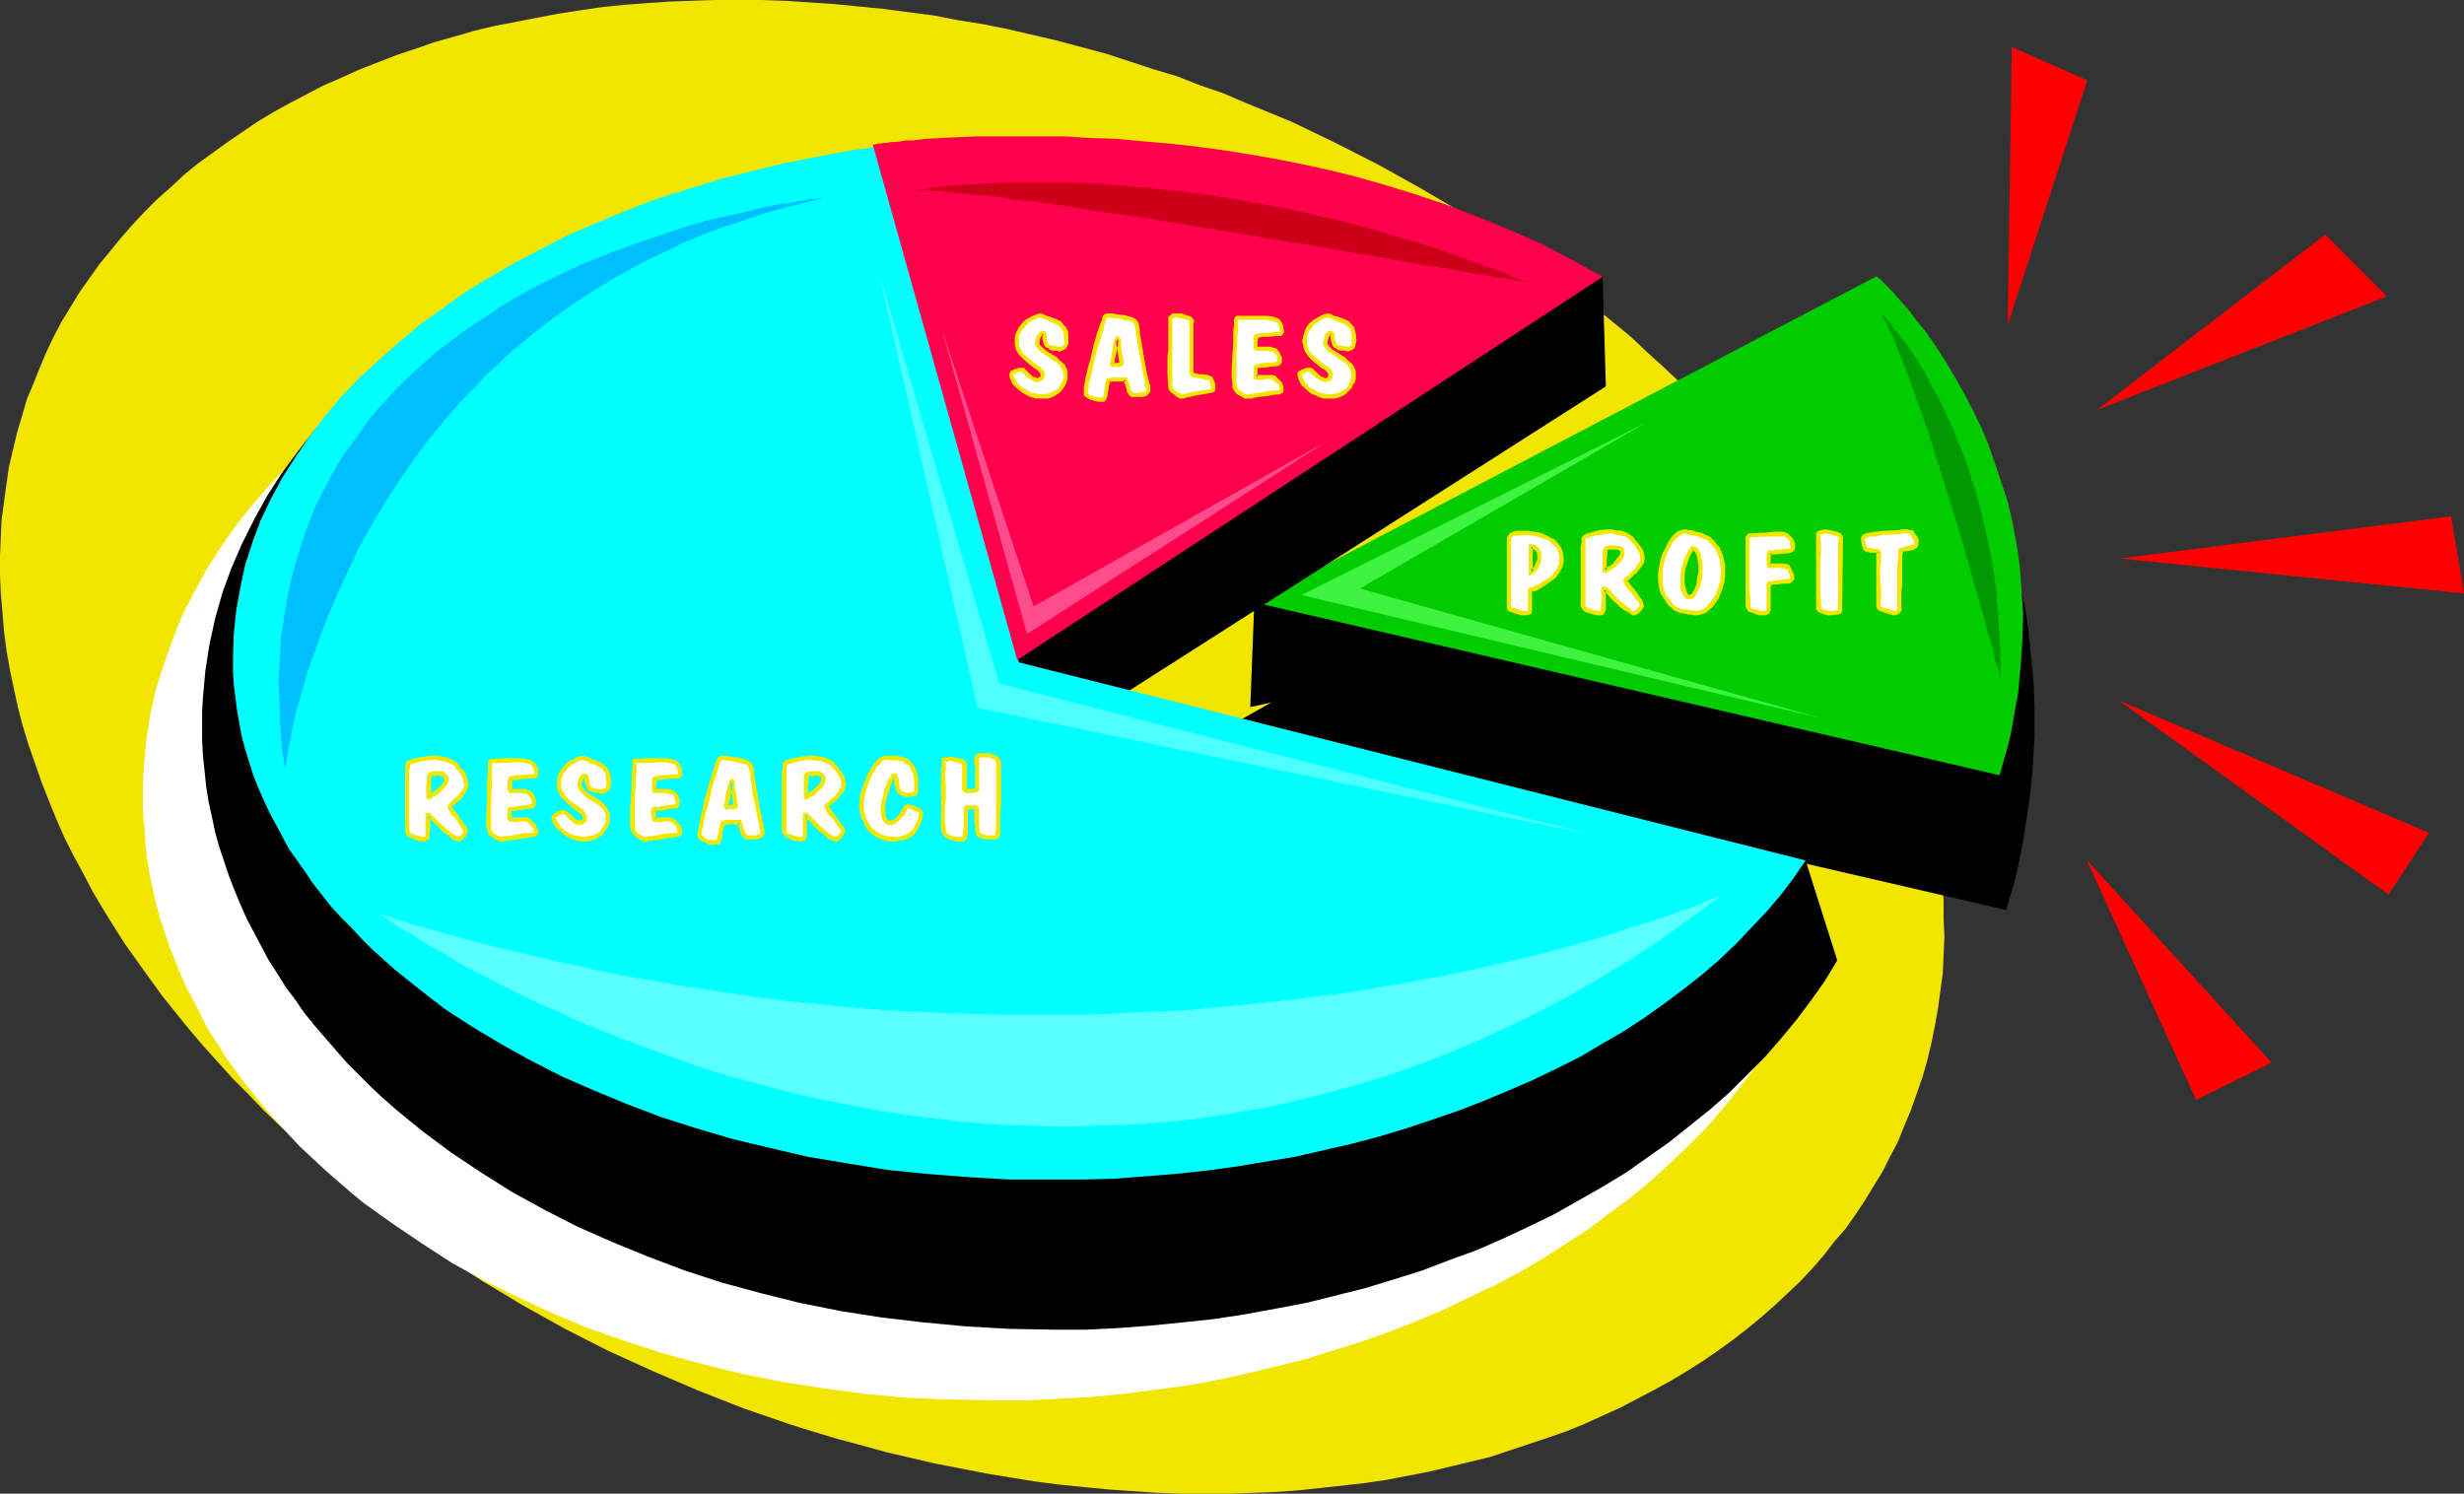 <?xml version="1.0" encoding="UTF-8" standalone="no"?>
<svg
   version="1.0"
   width="129.766mm"
   height="78.672mm"
   id="svg68"
   sodipodi:docname="Pie Chart.wmf"
   xmlns:inkscape="http://www.inkscape.org/namespaces/inkscape"
   xmlns:sodipodi="http://sodipodi.sourceforge.net/DTD/sodipodi-0.dtd"
   xmlns="http://www.w3.org/2000/svg"
   xmlns:svg="http://www.w3.org/2000/svg">
  <rect width="100%" height="100%" fill="#333333" stroke="none"/>
  <sodipodi:namedview
     id="namedview68"
     pagecolor="#ffffff"
     bordercolor="#000000"
     borderopacity="0.25"
     inkscape:showpageshadow="2"
     inkscape:pageopacity="0.0"
     inkscape:pagecheckerboard="0"
     inkscape:deskcolor="#d1d1d1"
     inkscape:document-units="mm" />
  <defs
     id="defs1">
    <pattern
       id="WMFhbasepattern"
       patternUnits="userSpaceOnUse"
       width="6"
       height="6"
       x="0"
       y="0" />
  </defs>
  <path
     style="fill:#f2e500;fill-opacity:1;fill-rule:evenodd;stroke:none"
     d="m 386.547,175.336 -0.323,-3.717 -0.646,-3.717 -0.485,-3.878 -0.808,-3.717 -0.97,-3.717 -0.97,-3.717 -0.97,-3.717 -1.293,-3.717 -1.293,-3.717 -1.454,-3.717 -1.616,-3.555 -1.616,-3.717 -1.778,-3.717 -1.778,-3.555 -1.939,-3.555 -2.101,-3.555 -2.262,-3.555 -2.262,-3.394 -2.262,-3.555 -2.424,-3.394 -2.586,-3.394 -2.586,-3.394 -2.747,-3.232 -2.909,-3.394 -2.747,-3.232 -3.07,-3.232 -3.07,-3.232 -3.07,-3.07 -3.232,-3.07 -3.394,-3.07 -3.232,-3.07 -7.11,-5.818 -3.555,-2.909 -7.434,-5.494 -7.595,-5.333 -7.918,-5.171 -8.242,-4.848 -8.403,-4.686 -8.565,-4.363 -8.726,-4.202 -9.05,-3.717 -4.525,-1.939 -4.686,-1.616 -4.525,-1.778 -4.848,-1.454 -9.373,-3.07 -4.848,-1.293 -4.848,-1.293 -4.848,-1.131 -4.848,-1.131 -4.848,-0.97 -5.01,-0.808 -5.01,-0.97 -5.01,-0.646 -4.848,-0.646 -5.01,-0.485 -4.848,-0.485 -4.848,-0.323 -4.848,-0.323 L 151.581,0 h -4.686 -4.686 l -9.211,0.323 -4.525,0.323 -4.363,0.323 -4.525,0.485 -4.363,0.646 -4.202,0.646 -4.202,0.808 -4.202,0.808 -4.202,0.808 -4.04,0.97 -3.878,1.131 -4.04,1.131 -3.717,1.293 -3.878,1.293 -3.717,1.454 -3.717,1.454 -3.555,1.616 -3.394,1.454 -3.394,1.778 -3.394,1.778 -3.232,1.778 -3.232,1.939 -3.07,2.101 -3.07,2.101 -2.909,2.101 -2.909,2.101 -2.747,2.262 -2.586,2.424 -2.586,2.262 -2.586,2.586 -2.424,2.586 -2.262,2.586 -2.101,2.586 -2.262,2.747 -1.939,2.747 -1.939,2.747 -1.778,2.909 -1.778,2.909 -1.616,3.07 L 9.211,70.134 7.918,73.205 6.626,76.437 5.333,79.507 4.363,82.901 3.394,86.133 2.586,89.526 1.778,92.92 1.293,96.313 0.808,99.869 0.323,103.424 0.162,106.979 0,110.696 v 3.717 l 0.162,3.717 0.323,3.717 0.323,3.878 0.485,3.717 0.646,3.717 0.808,3.878 0.808,3.717 0.97,3.717 1.131,3.717 1.293,3.717 1.293,3.717 1.454,3.717 1.454,3.555 1.616,3.717 1.778,3.555 1.939,3.555 1.939,3.717 2.101,3.555 2.101,3.394 2.262,3.555 2.424,3.394 2.424,3.394 2.586,3.555 2.586,3.232 2.747,3.394 2.747,3.232 5.979,6.626 3.07,3.07 3.07,3.232 3.232,3.07 3.232,3.07 3.394,2.909 3.555,2.909 3.555,3.07 3.555,2.747 7.434,5.656 7.595,5.333 7.918,5.171 8.08,4.848 8.403,4.686 8.565,4.363 8.888,4.04 9.05,3.878 9.05,3.555 4.686,1.616 4.686,1.616 4.686,1.454 4.848,1.454 4.848,1.293 4.686,1.293 4.848,1.131 4.848,1.131 5.01,0.97 5.01,0.97 4.848,0.808 5.01,0.808 5.01,0.646 4.848,0.485 5.01,0.485 4.848,0.323 4.686,0.323 4.848,0.162 h 4.686 4.686 l 4.686,-0.162 4.525,-0.162 4.525,-0.323 4.525,-0.485 4.363,-0.485 4.363,-0.485 4.363,-0.646 4.202,-0.808 4.202,-0.808 4.04,-0.97 4.04,-0.97 4.04,-0.97 3.878,-1.293 3.878,-1.293 3.878,-1.293 3.717,-1.293 3.555,-1.454 3.555,-1.616 3.555,-1.616 3.394,-1.778 3.394,-1.778 3.232,-1.778 3.232,-1.939 3.07,-1.939 3.07,-2.101 2.909,-2.101 2.909,-2.262 2.747,-2.262 2.586,-2.262 2.586,-2.424 2.586,-2.424 2.424,-2.586 2.262,-2.586 2.101,-2.747 2.262,-2.586 1.939,-2.747 1.939,-2.909 1.778,-2.909 1.778,-2.909 1.454,-2.909 1.616,-3.07 1.293,-3.232 1.293,-3.07 1.131,-3.232 1.131,-3.232 0.97,-3.394 0.808,-3.394 0.646,-3.232 0.646,-3.555 0.485,-3.555 0.485,-3.555 0.162,-3.555 0.162,-3.717 -0.162,-3.555 v -3.717 z"
     id="path1" />
  <path
     style="fill:#000000;fill-opacity:1;fill-rule:evenodd;stroke:none"
     d="m 249.672,119.907 -0.808,20.846 38.299,-8.242 0.97,-15.514 z"
     id="path2" />
  <path
     style="fill:#000000;fill-opacity:1;fill-rule:evenodd;stroke:none"
     d="M 243.693,145.116 381.537,67.549 v 0 l 0.162,0.162 0.323,0.485 0.485,0.646 0.646,0.97 0.808,1.293 0.97,1.454 0.97,1.616 1.293,2.101 1.131,2.262 1.293,2.424 1.293,2.586 1.454,2.909 1.293,3.232 1.454,3.232 1.293,3.555 1.293,3.717 1.293,3.878 1.131,4.202 1.131,4.202 0.97,4.525 0.97,4.525 0.646,4.686 0.485,5.01 0.485,5.01 0.162,5.171 v 5.333 l -0.323,5.494 -0.485,5.494 -0.808,5.656 -0.97,5.818 -1.293,5.979 -1.778,5.979 z"
     id="path3" />
  <path
     style="fill:#00cc00;fill-opacity:1;fill-rule:evenodd;stroke:none"
     d="M 249.672,119.907 373.619,54.944 v 0.162 l 0.485,0.323 0.485,0.485 0.808,0.808 0.97,0.97 1.131,1.293 1.131,1.293 1.454,1.616 1.293,1.778 1.616,1.939 1.616,2.262 1.616,2.424 1.616,2.586 1.616,2.747 1.616,2.909 1.616,3.07 1.616,3.394 1.454,3.394 1.293,3.717 1.293,3.878 1.293,3.878 0.97,4.202 0.808,4.363 0.646,4.525 0.323,4.686 0.323,4.686 -0.162,5.01 -0.323,5.01 -0.485,5.333 -0.485,2.747 -0.485,2.747 -0.485,2.747 -0.646,2.747 -0.808,2.747 -0.808,2.909 z"
     id="path4" />
  <path
     style="fill:#009900;fill-opacity:1;fill-rule:evenodd;stroke:none"
     d="m 374.265,62.054 v 0 l 0.162,0.323 0.485,0.323 0.323,0.485 0.646,0.646 0.646,0.808 0.646,0.97 0.808,0.97 0.97,1.293 0.97,1.293 0.97,1.454 1.131,1.778 1.131,1.778 0.97,1.939 1.131,2.101 1.131,2.101 1.131,2.424 1.131,2.424 1.131,2.747 1.131,2.747 0.97,2.909 0.97,3.07 0.97,3.232 0.808,3.394 0.808,3.394 0.808,3.717 0.646,3.717 0.485,3.878 0.323,4.04 0.323,4.202 0.162,4.363 v 4.363 0 l -0.162,-0.162 v -0.485 l -0.162,-0.808 -0.323,-0.97 -0.485,-1.293 -0.323,-1.616 -0.485,-1.939 -0.646,-1.939 -0.485,-2.262 -0.808,-2.424 -0.646,-2.586 -0.808,-2.586 -0.808,-2.909 -0.808,-2.909 -1.778,-5.979 -3.878,-12.443 -1.939,-6.141 -2.101,-5.818 -0.97,-2.747 -0.97,-2.747 -0.97,-2.424 -0.97,-2.424 -0.808,-2.101 -0.97,-1.939 -0.808,-1.778 z"
     id="path5" />
  <path
     style="fill:#3ff23f;fill-opacity:1;fill-rule:evenodd;stroke:none"
     d="m 327.563,84.193 -68.518,34.259 103.585,24.563 -91.95,-25.856 z"
     id="path6" />
  <path
     style="fill:#ffffff;fill-opacity:1;fill-rule:evenodd;stroke:none"
     d="m 304.777,113.928 0.485,-0.323 0.646,-0.808 0.323,-0.97 0.162,-0.97 v -0.808 l -0.323,-0.485 -0.646,-0.485 -0.323,-0.162 -0.323,-0.162 z m -4.363,-4.525 v -0.808 l -0.162,-0.646 v -0.646 l 0.162,-0.323 0.323,-0.485 0.323,-0.162 0.323,-0.162 h 0.485 2.424 1.131 l 1.293,0.323 1.131,0.485 1.131,0.646 0.485,0.485 0.323,0.323 0.646,0.808 0.323,0.808 0.162,0.97 -0.162,0.646 -0.162,0.646 -0.162,0.808 -0.323,0.485 -0.808,1.131 -0.97,0.808 -1.131,0.808 -0.97,0.485 -0.808,0.323 -0.646,0.162 -0.162,0.162 -0.162,0.162 v 0.485 l 0.162,0.808 v 2.262 l -0.162,0.323 v 0.323 l -0.162,0.162 h -0.323 -1.131 l -0.97,-0.323 -0.485,-0.162 -0.485,-0.162 -0.323,-0.162 -0.162,-0.162 v -0.162 -0.646 -0.323 l -0.162,-0.485 v -1.293 l 0.162,-4.202 z"
     id="path7" />
  <path
     style="fill:#f2e500;fill-opacity:1;fill-rule:evenodd;stroke:none"
     d="m 304.292,114.736 1.293,-0.808 0.646,-0.808 0.485,-1.131 0.162,-1.131 -0.162,-0.808 -0.323,-0.808 -0.646,-0.646 -0.485,-0.162 -0.97,-0.162 v 6.464 l 0.808,-0.808 v -5.171 l -0.485,0.485 h 0.485 -0.162 l 0.485,0.162 -0.162,-0.162 0.485,0.485 v 0 l 0.323,0.646 -0.162,-0.162 0.162,0.646 v 0 l -0.162,0.97 v -0.162 l -0.485,0.97 h 0.162 l -0.646,0.646 0.162,-0.162 -0.646,0.485 0.646,0.323 z"
     id="path8" />
  <path
     style="fill:#f2e500;fill-opacity:1;fill-rule:evenodd;stroke:none"
     d="m 300.737,108.595 v -0.162 -0.485 0 -0.646 0.162 l 0.162,-0.323 h -0.162 l 0.323,-0.323 v 0 l 0.323,-0.162 -0.323,0.162 0.323,-0.162 h 0.485 v 0 l 2.424,-0.162 h -0.162 l 1.293,0.162 h -0.162 l 1.293,0.323 1.293,0.485 -0.162,-0.162 0.97,0.646 v 0 l 0.485,0.485 0.485,0.323 h -0.162 l 0.646,0.646 h -0.162 l 0.323,0.808 v -0.162 l 0.162,0.97 v -0.162 l -0.162,0.808 v 0.646 0 l -0.323,0.646 0.162,-0.162 -0.323,0.646 v 0 l -0.808,0.97 h 0.162 l -1.131,0.808 v 0 l -1.131,0.646 -0.808,0.646 v -0.162 l -0.808,0.323 h 0.162 l -0.646,0.323 h -0.485 l -0.162,0.646 v 0.485 0.808 0 2.262 -0.162 0.485 -0.162 l -0.162,0.323 0.162,-0.162 -0.162,0.162 0.162,-0.162 -0.323,0.162 h 0.162 l -1.131,-0.162 h 0.162 l -1.131,-0.323 -0.485,-0.162 h -0.323 l -0.323,-0.162 0.162,0.162 -0.162,-0.162 0.162,0.162 v -0.323 l -0.162,-0.485 v 0 -0.485 -0.485 0.162 -1.293 -4.202 -5.333 h -0.808 v 5.333 4.202 1.293 0 0.485 0 0.323 0.162 0.485 0 0.323 l 0.323,0.485 0.485,0.162 0.485,0.162 0.485,0.162 0.97,0.323 h 1.293 l 0.485,-0.162 0.323,-0.162 0.162,-0.485 v -0.485 0 -2.262 0 -0.808 0 -0.485 0.162 -0.323 l -0.162,0.323 h 0.162 l 0.646,-0.162 h 0.162 l 0.808,-0.485 0.808,-0.485 1.131,-0.808 v 0 l 1.131,-0.808 0.808,-1.131 0.323,-0.646 0.162,-0.162 0.162,-0.646 v 0 l 0.162,-0.646 v -0.808 l -0.162,-1.131 -0.323,-0.808 -0.646,-0.97 -0.323,-0.323 -0.485,-0.485 h -0.162 l -1.131,-0.646 -1.131,-0.485 -1.293,-0.323 h -0.162 l -1.131,-0.162 v 0 h -2.424 v 0 l -0.646,0.162 -0.323,0.162 -0.485,0.162 v 0.162 l -0.323,0.323 -0.162,0.485 v 0.808 0 0.646 0 z"
     id="path9" />
  <path
     style="fill:#ffffff;fill-opacity:1;fill-rule:evenodd;stroke:none"
     d="m 321.422,108.918 -0.646,0.162 h -0.485 -0.485 l -0.162,0.162 -0.162,0.323 v 0.323 1.616 l -0.162,1.939 0.162,0.162 h 0.323 l 0.323,-0.323 0.485,-0.323 0.646,-0.485 1.131,-1.293 0.485,-0.646 v -0.485 -0.485 l -0.485,-0.323 -0.485,-0.162 z m -6.302,0.808 v -0.97 -0.646 -0.97 l 0.162,-0.162 0.162,-0.162 0.646,-0.162 0.646,-0.323 0.485,-0.162 h 0.485 l 0.808,-0.162 1.778,-0.162 h 0.485 0.646 l 1.454,0.323 0.646,0.162 0.485,0.323 0.646,0.323 0.323,0.485 0.162,0.323 h 0.162 l 0.162,0.162 0.646,0.808 0.485,0.97 0.323,0.646 v 0.646 l -0.162,0.808 -0.323,0.808 -0.646,0.808 -0.485,0.485 -0.646,0.646 -0.646,0.485 -0.323,0.323 -0.162,0.162 v 0.162 l 0.323,0.323 0.485,0.808 0.646,0.808 0.646,0.808 0.485,0.646 0.323,0.646 0.323,0.485 v 0.323 0.162 l -0.162,0.323 -0.323,0.485 -0.485,0.323 -0.162,0.162 h -0.162 -0.323 l -0.485,-0.162 -0.485,-0.323 -0.485,-0.323 -1.131,-0.97 -0.97,-0.808 -0.808,-0.808 -0.646,-0.808 -0.485,-0.485 -0.162,-0.162 h -0.162 -0.162 v 0.323 0.646 0.808 0.808 0.808 0.808 0.323 l -0.162,0.162 -0.323,0.162 h -0.323 -0.485 -0.485 l -0.485,-0.323 -0.646,-0.162 h -0.323 l -0.485,-0.323 -0.162,-0.323 -0.162,-0.323 v -0.323 z"
     id="path10" />
  <path
     style="fill:#f2e500;fill-opacity:1;fill-rule:evenodd;stroke:none"
     d="m 321.422,108.595 h -0.646 v 0 h -0.485 l -0.646,0.162 -0.323,0.323 -0.323,0.323 v 0.485 1.616 2.101 0.323 l 0.485,0.162 0.485,-0.162 v 0 l 0.97,-0.646 0.646,-0.485 1.293,-1.293 0.323,-0.646 0.162,-0.808 -0.162,-0.808 -0.485,-0.485 -0.646,-0.162 h -0.646 l -0.162,0.808 h 0.646 -0.162 l 0.485,0.162 v 0 l 0.323,0.162 -0.162,-0.162 0.162,0.485 v -0.162 l -0.162,0.646 v -0.162 l -0.323,0.646 v -0.162 l -0.97,1.293 v 0 l -0.646,0.485 -0.97,0.485 v 0 l -0.162,0.162 0.485,0.162 v -0.162 0.162 -0.162 0.162 -1.939 l 0.162,-1.616 v -0.323 l -0.162,0.162 0.162,-0.323 -0.162,0.162 0.323,-0.162 -0.162,0.162 0.323,-0.162 v 0 h 0.485 0.162 0.485 -0.162 z"
     id="path11" />
  <path
     style="fill:#f2e500;fill-opacity:1;fill-rule:evenodd;stroke:none"
     d="m 315.604,108.757 v 0 -0.646 -0.97 0.162 -0.162 l -0.162,0.162 h 0.162 v 0 l 0.646,-0.323 v 0 l 0.646,-0.162 0.485,-0.162 0.485,-0.162 v 0 h 0.808 l 1.616,-0.323 v 0 h 0.485 -0.162 l 0.646,0.162 1.454,0.323 v 0 l 0.646,0.162 v 0 l 0.485,0.162 v 0 l 0.485,0.485 v -0.162 l 0.323,0.485 v 0 l 0.162,0.162 v 0 l 0.162,0.162 v 0 l 0.162,0.162 v 0 l 0.646,0.808 h -0.162 l 0.646,0.97 v -0.162 l 0.162,0.646 v -0.162 0.646 -0.162 0.97 -0.162 l -0.485,0.808 v -0.162 l -0.485,0.808 h 0.162 l -0.646,0.485 v 0 l -0.646,0.646 v 0 l -0.485,0.485 v -0.162 l -0.485,0.485 -0.323,0.485 0.162,0.323 0.162,0.485 0.485,0.646 0.162,0.162 0.646,0.808 v -0.162 l 0.485,0.808 0.646,0.808 0.323,0.485 v 0 l 0.323,0.485 -0.162,-0.162 0.162,0.485 v -0.162 l -0.162,0.162 0.162,-0.162 -0.162,0.162 -0.485,0.485 h 0.162 l -0.485,0.323 h 0.162 l -0.323,0.162 0.162,-0.162 -0.162,0.162 h 0.162 l -0.323,-0.162 0.162,0.162 -0.485,-0.162 v 0 l -0.323,-0.323 -0.646,-0.485 -0.97,-0.808 v 0 l -0.97,-0.808 -0.808,-0.808 -0.646,-0.808 -0.485,-0.485 -0.162,-0.162 h -0.162 l -0.323,-0.162 -0.485,0.323 -0.162,0.485 0.162,0.646 v 0 1.616 0 l -0.162,0.646 v 0.97 -0.162 0.323 0 0.162 l 0.162,-0.162 -0.323,0.162 0.162,-0.162 -0.485,0.162 h 0.162 l -0.323,-0.162 h -0.646 0.162 l -0.646,-0.162 -0.485,-0.162 -0.485,-0.162 h 0.162 l -0.323,-0.162 v 0.162 l -0.162,-0.323 v 0 l -0.162,-0.323 0.162,0.162 v -11.797 h -0.97 v 11.958 l 0.323,0.485 0.162,0.323 0.485,0.323 0.485,0.162 0.646,0.162 0.485,0.162 0.646,0.162 h 0.485 0.485 l 0.485,-0.323 0.162,-0.485 0.162,-0.323 v -0.808 0 -0.808 0 -1.616 -0.162 -0.485 0.162 -0.323 l -0.162,0.323 v -0.162 h -0.323 l 0.162,0.162 h -0.162 0.323 -0.162 l 0.485,0.485 0.646,0.808 0.808,0.808 0.97,0.808 v 0.162 l 1.131,0.808 0.646,0.323 0.485,0.323 0.485,0.323 h 0.485 l 0.323,-0.162 0.323,-0.162 0.485,-0.485 v 0 l 0.323,-0.485 0.162,-0.162 0.162,-0.323 -0.162,-0.646 -0.162,-0.485 v -0.162 l -0.485,-0.485 -0.485,-0.808 -0.646,-0.808 v 0 l -0.646,-0.808 v 0 l -0.485,-0.646 -0.162,-0.323 v 0.162 -0.323 l -0.162,0.323 0.162,-0.162 -0.162,0.162 0.485,-0.323 v 0 l 0.485,-0.485 v 0 l 0.646,-0.646 h 0.162 l 0.485,-0.646 0.646,-0.808 v 0 l 0.485,-0.808 0.162,-0.97 -0.162,-0.646 -0.162,-0.808 -0.646,-0.97 v 0 l -0.646,-0.808 v 0 l -0.162,-0.162 -0.162,-0.162 h 0.162 l -0.323,-0.162 v -0.162 l -0.323,-0.323 -0.646,-0.485 v 0 l -0.646,-0.323 -0.808,-0.323 v 0 l -1.454,-0.162 -0.646,-0.162 v 0 h -0.485 -0.162 l -1.616,0.162 -0.808,0.162 v 0 l -0.485,0.162 -0.646,0.162 -0.646,0.162 v 0 l -0.646,0.323 -0.323,0.323 -0.162,0.323 v 0.97 -0.162 l -0.162,0.808 v 0 z"
     id="path12" />
  <path
     style="fill:#ffffff;fill-opacity:1;fill-rule:evenodd;stroke:none"
     d="m 336.289,118.937 0.485,-0.162 0.485,-0.485 0.323,-0.808 0.323,-0.808 0.485,-1.939 v -0.97 l 0.162,-0.97 v -0.485 l -0.162,-0.485 -0.323,-1.293 -0.162,-0.485 -0.323,-0.485 -0.323,-0.323 -0.323,-0.162 -0.162,0.162 -0.323,0.485 -0.323,0.646 -0.323,0.808 -0.646,1.939 -0.162,0.97 -0.162,1.131 0.162,0.97 v 0.808 l 0.162,0.646 0.162,0.485 0.162,0.323 0.323,0.323 h 0.162 z m -4.363,-9.858 0.646,-1.131 0.808,-1.131 0.485,-0.323 0.485,-0.323 0.485,-0.323 h 0.646 0.485 l 0.646,0.162 0.97,0.162 0.97,0.323 0.808,0.323 0.808,0.485 0.485,0.485 0.485,0.323 0.323,0.485 0.485,0.646 0.162,0.646 0.485,1.293 0.323,1.454 v 1.131 0.97 l -0.162,0.97 -0.323,1.616 -0.808,1.616 -0.808,1.293 -0.808,0.808 -0.646,0.485 -0.808,0.485 h -0.808 -0.646 l -0.485,-0.162 h -0.485 l -0.646,-0.162 h -0.97 l -0.97,-0.485 -0.808,-0.646 -0.646,-0.646 -0.646,-0.97 -0.485,-1.131 -0.323,-1.293 -0.162,-1.454 0.162,-1.778 0.323,-1.616 0.485,-1.454 z"
     id="path13" />
  <path
     style="fill:#f2e500;fill-opacity:1;fill-rule:evenodd;stroke:none"
     d="m 336.289,119.261 0.808,-0.162 0.485,-0.646 0.323,-0.808 0.485,-0.808 0.485,-2.101 v 0 -0.97 0 -0.808 -0.646 l -0.323,-1.939 -0.323,-0.646 -0.162,-0.485 -0.485,-0.323 -0.808,-0.323 -0.323,0.485 v 0 l -0.323,0.485 -0.323,0.485 v 0.162 l -0.485,0.808 v 0 l -0.646,2.101 v 0 l -0.162,0.97 v 0 1.131 0.97 0 0.808 l 0.162,0.646 0.323,0.646 0.162,0.485 0.323,0.323 0.485,0.162 h 0.323 l 0.162,-0.808 h -0.323 0.162 l -0.323,-0.162 0.162,0.162 -0.323,-0.323 h 0.162 l -0.162,-0.162 v 0 l -0.162,-0.485 -0.162,-0.646 v 0.162 l -0.162,-0.97 v 0.162 -0.97 -1.131 0.162 l 0.162,-0.97 v 0 l 0.646,-1.939 v 0 l 0.323,-0.808 v 0 l 0.323,-0.485 0.323,-0.485 v 0 l 0.162,-0.162 -0.485,0.162 0.485,0.162 -0.162,-0.162 0.162,0.323 v -0.162 l 0.323,0.485 0.162,0.485 v -0.162 l 0.323,1.939 v -0.162 0.485 0 0.808 0.162 l -0.162,0.97 v -0.162 l -0.323,2.101 v -0.162 l -0.323,0.808 -0.485,0.808 0.162,-0.162 -0.485,0.485 0.162,-0.162 -0.485,0.162 h 0.323 z"
     id="path14" />
  <path
     style="fill:#f2e500;fill-opacity:1;fill-rule:evenodd;stroke:none"
     d="m 332.249,109.241 v 0 l 0.646,-1.131 0.808,-0.97 v 0 l 0.485,-0.323 h -0.162 l 0.485,-0.323 v 0 l 0.485,-0.323 -0.162,0.162 0.646,-0.162 h -0.162 l 0.485,0.162 0.808,0.162 h -0.162 l 0.97,0.162 0.97,0.323 0.808,0.323 -0.162,-0.162 0.808,0.485 v -0.162 l 0.485,0.646 0.485,0.323 h -0.162 l 0.485,0.485 0.323,0.485 v 0 l 0.323,0.646 v 0 l 0.485,1.293 v 0 l 0.162,1.293 v 0 l 0.162,1.131 -0.162,0.97 v 0 0.97 -0.162 l -0.485,1.616 v 0 l -0.646,1.616 v -0.162 l -0.97,1.454 0.162,-0.162 -0.808,0.808 h 0.162 l -0.808,0.485 v 0 l -0.646,0.323 v 0 l -0.646,0.162 h 0.162 l -0.646,-0.162 v 0 h -0.485 v 0 l -0.646,-0.162 h -0.646 l -0.97,-0.162 h 0.162 l -0.97,-0.323 v 0 l -0.646,-0.646 v 0 l -0.646,-0.646 v 0 l -0.646,-0.97 v 0.162 l -0.485,-1.131 v 0 l -0.323,-1.293 v 0 -1.454 0.162 -1.616 l 0.323,-1.616 v 0 l 0.485,-1.454 v 0 l 0.485,-1.131 -0.646,-0.323 -0.646,1.131 v 0 l -0.485,1.454 v 0.162 l -0.323,1.616 -0.162,1.616 v 0.162 l 0.162,1.454 v 0.162 l 0.323,1.293 0.646,1.131 v 0 l 0.646,0.97 0.646,0.808 h 0.162 l 0.646,0.646 1.131,0.485 1.131,0.162 0.485,0.162 h 0.646 v 0 l 0.485,0.162 v 0 h 0.646 l 0.808,-0.162 0.97,-0.323 0.808,-0.646 v 0 l 0.808,-0.808 0.97,-1.454 v 0 l 0.646,-1.616 v 0 l 0.485,-1.616 v -0.162 l 0.162,-0.808 v -0.162 -0.97 -1.131 -0.162 l -0.323,-1.293 v -0.162 l -0.485,-1.293 v 0 l -0.323,-0.808 -0.485,-0.485 -0.323,-0.485 -0.162,-0.162 -0.323,-0.323 -0.646,-0.646 -0.808,-0.323 -0.97,-0.485 -0.97,-0.162 -0.808,-0.323 h -0.162 -0.646 l -0.485,-0.162 -0.808,0.162 -0.485,0.162 h -0.162 l -0.485,0.323 v 0.162 l -0.485,0.323 -0.808,1.131 -0.646,1.131 v 0.162 z"
     id="path15" />
  <path
     style="fill:#ffffff;fill-opacity:1;fill-rule:evenodd;stroke:none"
     d="m 352.126,120.553 v 0.485 l -0.162,0.323 -0.162,0.485 -0.485,0.162 h -0.646 -0.646 l -0.485,-0.323 -0.808,-0.162 h -0.323 l -0.162,-0.162 -0.162,-0.162 -0.162,-0.646 v -1.293 -1.616 l -0.162,-1.454 v -1.778 -3.717 l 0.162,-0.646 v -1.778 -0.485 l -0.162,-0.646 0.162,-0.162 v -0.162 l 0.323,-0.162 0.162,-0.162 3.232,-0.162 h 1.454 1.293 0.485 0.485 l 0.323,0.162 0.162,0.162 0.485,0.485 0.323,0.646 0.162,0.485 v 0.808 0.323 l -0.162,0.162 -0.485,0.162 h -0.646 -0.97 l -0.97,0.162 h -0.808 l -0.323,0.162 h -0.162 -0.162 v 0.323 0.162 1.778 0.323 h 0.162 0.646 0.485 0.485 0.646 l 1.131,0.162 h 0.162 l 0.162,0.323 0.323,0.485 0.323,0.646 v 0.646 0.323 0.162 l -0.323,0.162 -0.485,0.162 -1.131,0.162 h -0.97 l -0.808,0.162 h -0.323 -0.162 l -0.323,0.162 v 0.162 z"
     id="path16" />
  <path
     style="fill:#f2e500;fill-opacity:1;fill-rule:evenodd;stroke:none"
     d="m 351.641,121.038 v 0 l -0.162,0.323 0.162,-0.162 -0.323,0.485 0.162,-0.162 -0.323,0.162 0.162,-0.162 -0.808,0.162 h 0.162 l -0.485,-0.162 0.162,0.162 -0.646,-0.323 h -0.162 l -0.646,-0.162 -0.323,-0.162 v 0 h -0.162 0.162 l -0.162,-0.162 v 0.162 -0.485 0 -1.293 l -0.162,-1.616 v -1.454 -5.494 0.162 -0.808 -2.424 -0.485 0.162 -0.323 0.162 l 0.162,-0.162 -0.162,0.162 0.162,-0.162 h -0.162 0.323 -0.162 l 3.232,-0.162 h 1.454 1.778 v 0 h 0.323 -0.162 0.323 v 0 l 0.162,0.162 v 0 l 0.485,0.485 v -0.162 l 0.323,0.646 -0.162,-0.162 0.162,0.646 v 0 l 0.162,0.646 v -0.162 l -0.162,0.323 0.162,-0.162 -0.162,0.162 0.162,-0.162 -0.323,0.162 v 0 h -0.808 l -0.808,0.162 v 0 h -0.97 v 0 l -0.808,0.162 h -0.323 v 0 h -0.323 l -0.323,0.162 -0.162,0.646 v -0.162 0.323 1.778 l 0.162,0.646 0.485,0.162 h 0.646 l 0.646,-0.162 h -0.162 0.485 v 0 l 0.646,0.162 1.131,0.162 -0.162,-0.162 0.162,0.162 -0.162,-0.162 0.162,0.323 v -0.162 l 0.323,0.485 -0.162,-0.162 0.323,0.808 v -0.162 l 0.162,0.646 v 0 0.323 -0.162 l -0.162,0.162 0.162,-0.162 -0.162,0.162 v 0 h -0.485 0.162 l -1.131,0.162 -0.97,0.162 h -0.97 l -0.162,0.162 v 0 h -0.323 l -0.485,0.162 -0.162,0.485 v 4.686 h 0.808 v -4.686 0.323 l 0.162,-0.323 -0.323,0.162 0.323,-0.162 -0.162,0.162 h 0.162 l 0.323,-0.162 h 0.97 l 0.97,-0.162 h 0.97 0.162 l 0.485,-0.162 0.323,-0.323 0.323,-0.323 v -0.646 l -0.162,-0.646 v 0 l -0.323,-0.646 -0.323,-0.646 -0.162,-0.323 -0.323,-0.162 -1.293,-0.162 h -0.485 -0.162 -0.485 v 0 h -0.646 0.162 -0.646 0.162 -0.162 l 0.323,0.323 -0.162,-0.323 v 0.162 -1.778 0.162 l 0.162,-0.162 v -0.162 -0.323 l -0.323,0.323 h 0.162 -0.162 0.323 0.162 0.97 -0.162 l 0.97,-0.162 h 0.162 0.808 l 0.808,-0.162 0.485,-0.162 0.323,-0.323 0.162,-0.485 v -0.808 l -0.323,-0.808 -0.323,-0.485 -0.646,-0.646 -0.162,-0.162 -0.485,-0.162 -0.323,-0.162 h -0.162 -1.778 l -1.454,0.162 -3.232,0.162 v 0 h -0.485 l -0.162,0.323 -0.323,0.323 v 0.323 0.646 0 2.262 -0.162 0.808 0 5.494 1.454 1.616 1.454 l 0.323,0.646 0.162,0.323 0.323,0.162 v 0 l 0.485,0.162 0.646,0.162 h -0.162 l 0.808,0.323 h 0.646 0.808 l 0.646,-0.323 0.323,-0.646 v -0.485 0 z"
     id="path17" />
  <path
     style="fill:#ffffff;fill-opacity:1;fill-rule:evenodd;stroke:none"
     d="m 362.792,121.685 -0.323,-0.162 h -0.323 l -0.162,-0.162 v -0.162 -1.778 -1.778 l -0.162,-3.07 v -1.454 l 0.162,-3.232 v -1.131 -0.97 -0.646 l -0.162,-0.323 v -0.162 l 0.162,-0.323 0.162,-0.323 0.485,-0.162 h 0.646 l 0.97,0.162 1.131,0.162 0.485,0.323 h 0.323 l 0.162,0.162 v 0.162 0.646 0.646 4.525 5.333 3.717 0 l -0.162,0.162 -0.485,0.162 h -1.293 -0.646 l -0.485,-0.162 -0.323,-0.162 z"
     id="path18" />
  <path
     style="fill:#f2e500;fill-opacity:1;fill-rule:evenodd;stroke:none"
     d="m 362.63,121.2 v 0 l -0.323,-0.162 0.162,0.162 -0.162,-0.162 0.162,0.162 -0.162,-0.162 0.162,0.162 v -1.778 l -0.162,-1.778 v -3.07 -1.454 l 0.162,-3.232 v -2.262 l -0.162,-0.485 v -0.323 0 -0.162 0 -0.323 l -0.162,0.323 0.323,-0.323 v 0.162 l 0.323,-0.323 v 0.162 l 0.646,-0.162 h -0.162 l 0.808,0.162 v 0 l 1.131,0.323 0.485,0.162 v 0 l 0.323,0.162 h -0.162 0.162 l -0.162,-0.162 0.162,0.162 v -0.162 0.646 0 l -0.162,0.485 v 13.736 l 0.162,-0.323 -0.162,0.162 0.162,-0.162 -0.485,0.162 v 0 l -1.293,0.162 h 0.162 l -0.646,-0.162 h 0.162 -0.485 v 0 l -0.162,-0.162 h -0.162 l -0.485,-0.162 -0.323,0.808 0.646,0.162 h -0.162 l 0.323,0.162 h 0.162 l 0.485,0.162 h 0.646 l 1.293,-0.162 h 0.162 l 0.485,-0.162 0.323,-0.323 0.162,-13.736 v 0 -0.646 0 -0.646 l -0.162,-0.323 -0.323,-0.323 -0.323,-0.162 v 0 l -0.485,-0.162 -1.293,-0.323 v 0 l -0.97,-0.162 -0.808,0.162 -0.485,0.162 -0.485,0.323 v 0.485 0.485 0.323 0.485 0 2.101 3.232 1.454 3.07 1.778 1.939 l 0.162,0.162 0.323,0.323 0.323,0.162 v 0 z"
     id="path19" />
  <path
     style="fill:#ffffff;fill-opacity:1;fill-rule:evenodd;stroke:none"
     d="m 379.598,109.241 h -0.646 l -0.323,0.162 -0.323,0.162 v 0 0.485 0.323 0.97 l -0.162,0.808 v 1.939 2.586 0.97 3.717 l -0.162,0.162 -0.323,0.323 -0.162,0.162 h -0.323 -0.162 l -0.485,-0.162 -0.646,-0.162 -0.485,-0.162 h -0.485 l -0.808,-0.323 -0.162,-0.162 v -0.323 -1.293 -1.131 -1.454 -1.131 -1.454 -1.454 -0.97 -1.293 -0.485 -0.323 l -0.162,-0.162 h -0.323 -0.97 -0.646 l -0.485,-0.162 -0.162,-0.162 -0.323,-0.97 v -1.131 -0.162 l 0.162,-0.162 0.485,-0.162 0.646,-0.162 0.97,-0.162 0.646,-0.162 h 0.808 l 3.394,-0.323 h 0.808 0.485 0.485 0.323 l 0.323,0.162 0.162,0.162 0.162,0.323 0.162,0.323 0.485,0.646 0.162,0.808 -0.162,0.323 -0.323,0.323 -0.646,0.162 z"
     id="path20" />
  <path
     style="fill:#f2e500;fill-opacity:1;fill-rule:evenodd;stroke:none"
     d="m 379.436,108.757 -0.485,0.162 -0.485,0.162 h 0.162 -0.485 l -0.323,0.485 v 0.485 0 0.323 0.97 0 l -0.162,0.808 v 4.525 0.97 3.717 -0.162 0.162 -0.162 l -0.162,0.323 v 0 l -0.323,0.162 0.162,-0.162 -0.323,0.162 h 0.323 l -0.323,-0.162 h -0.323 l -0.646,-0.323 h -0.485 l -0.485,-0.162 -0.808,-0.323 0.162,0.162 -0.162,-0.162 0.162,0.162 -0.162,-0.323 v 0.162 l 0.162,-1.293 v -2.586 l -0.162,-1.131 v -2.909 l 0.162,-0.97 v -1.939 l -0.162,-0.323 -0.323,-0.323 h -0.485 l -0.97,-0.162 v 0 h -0.646 v 0 l -0.323,-0.162 0.162,0.162 -0.162,-0.162 0.162,0.162 -0.323,-0.97 v 0.162 l -0.162,-1.131 v 0.162 l 0.162,-0.162 -0.162,0.162 0.162,-0.162 -0.162,0.162 0.485,-0.323 v 0 l 0.646,-0.162 v 0 h 0.97 l 0.646,-0.162 0.646,-0.162 3.394,-0.162 0.808,-0.162 v 0 h 0.97 v 0 l 0.323,0.162 h 0.323 l -0.323,-0.162 0.162,0.323 v -0.162 l 0.162,0.323 v 0 l 0.162,0.323 0.485,0.808 -0.162,-0.323 0.162,0.97 v -0.323 0.323 -0.162 l -0.323,0.323 0.162,-0.162 -0.646,0.162 v 0 l -0.808,0.162 0.162,0.97 0.808,-0.162 h 0.162 l 0.646,-0.323 0.485,-0.323 0.162,-0.485 v -1.131 l -0.485,-0.808 -0.323,-0.323 v 0 -0.162 l -0.323,-0.485 h -0.646 l -0.323,-0.162 h -0.97 -0.162 l -0.646,0.162 -3.555,0.162 -0.646,0.162 h -0.646 l -0.97,0.162 v 0 l -0.808,0.162 -0.646,0.323 -0.162,0.323 -0.162,0.323 0.162,1.131 0.323,1.131 0.323,0.323 0.485,0.162 0.646,0.162 h 0.162 0.97 0.323 l -0.323,-0.162 0.162,0.162 -0.162,-0.162 v 0.162 0 1.778 0.97 2.909 1.131 2.586 1.293 l 0.162,0.485 0.323,0.323 0.808,0.323 0.646,0.162 0.323,0.162 0.646,0.162 0.485,0.162 h 0.323 l 0.485,-0.162 0.323,-0.162 0.323,-0.323 0.162,-0.323 v -3.878 l 0.162,-0.97 v -4.525 0 -0.646 -0.162 -0.97 0.162 l 0.162,-0.485 v 0 -0.485 l -0.162,0.162 h 0.162 l -0.323,0.162 h 0.323 v 0 l 0.323,-0.162 v 0 h 0.485 z"
     id="path21" />
  <path
     style="fill:#ffffff;fill-opacity:1;fill-rule:evenodd;stroke:none"
     d="m 353.904,205.393 -2.424,3.878 -2.747,4.04 -2.909,3.717 -3.07,3.878 -3.232,3.717 -3.555,3.555 -3.555,3.394 -3.878,3.555 -3.878,3.232 -4.202,3.07 -4.202,3.232 -4.525,2.909 -4.525,2.909 -4.686,2.747 -4.848,2.586 -5.171,2.424 -5.01,2.424 -5.333,2.262 -5.333,2.101 -5.494,1.939 -5.656,1.778 -5.656,1.778 -5.818,1.454 -5.979,1.454 -5.979,1.293 -6.141,1.131 -6.141,0.808 -6.302,0.808 -6.464,0.646 -6.302,0.323 -6.464,0.323 h -6.626 l -8.726,-0.162 -8.565,-0.323 -8.565,-0.808 -8.242,-1.131 -8.242,-1.293 -8.08,-1.616 -7.757,-1.939 -7.757,-2.101 -7.434,-2.424 -7.434,-2.586 -6.949,-2.909 -6.949,-3.232 -6.626,-3.232 -6.464,-3.555 -5.979,-3.878 -5.979,-4.04 -5.656,-4.04 -2.747,-2.262 -5.01,-4.363 -5.01,-4.686 -4.525,-4.848 -2.101,-2.424 -2.101,-2.586 -2.101,-2.586 -1.778,-2.424 -1.939,-2.586 -1.616,-2.747 -1.778,-2.586 -1.454,-2.747 -1.454,-2.909 -1.454,-2.747 -1.293,-2.747 -1.131,-2.909 -1.131,-2.747 -0.97,-2.909 -0.97,-2.909 -0.808,-3.07 -0.646,-2.909 -0.646,-3.07 -0.485,-2.909 -0.323,-3.07 -0.162,-3.07 -0.323,-3.07 v -3.232 -2.586 l 0.162,-2.747 0.485,-5.333 0.808,-5.333 1.131,-5.171 1.616,-5.01 1.778,-5.01 1.939,-4.848 2.424,-4.686 2.586,-4.686 2.909,-4.525 3.232,-4.525 3.394,-4.202 3.717,-4.202 3.878,-4.04 4.202,-4.04 4.525,-3.717 4.525,-3.717 4.848,-3.555 5.171,-3.394 5.171,-3.07 5.494,-3.07 5.656,-3.07 5.979,-2.747 5.979,-2.586 6.141,-2.424 6.464,-2.262 6.464,-2.101 6.626,-1.939 6.787,-1.616 6.949,-1.616 7.11,-1.293 7.11,-1.131 27.472,115.544 162.731,45.571 z"
     id="path22" />
  <path
     style="fill:#000000;fill-opacity:1;fill-rule:evenodd;stroke:none"
     d="m 365.7,191.172 -6.302,-19.877 -35.875,15.998 z"
     id="path23" />
  <path
     style="fill:#000000;fill-opacity:1;fill-rule:evenodd;stroke:none"
     d="m 319.644,76.921 -0.646,-21.816 -23.27,8.242 z"
     id="path24" />
  <path
     style="fill:#000000;fill-opacity:1;fill-rule:evenodd;stroke:none"
     d="m 365.7,191.172 -2.424,4.04 -2.747,3.878 -2.909,3.878 -3.07,3.717 -3.232,3.717 -3.555,3.555 -3.555,3.555 -3.878,3.394 -4.04,3.232 -4.04,3.232 -4.363,3.07 -4.363,3.07 -4.525,2.747 -4.848,2.747 -4.848,2.747 -5.01,2.424 -5.171,2.424 -5.171,2.262 -5.333,1.939 -5.494,2.101 -5.656,1.778 -5.818,1.778 -5.818,1.454 -5.818,1.454 -5.979,1.131 -6.141,1.131 -6.302,0.97 -6.141,0.646 -6.464,0.646 -6.302,0.485 -6.464,0.323 h -6.626 l -8.726,-0.162 -8.565,-0.485 -8.565,-0.808 -8.242,-0.97 -8.242,-1.293 -8.08,-1.616 -7.757,-1.939 -7.757,-2.101 -7.434,-2.424 -7.272,-2.747 -7.11,-2.909 -6.949,-3.07 -6.626,-3.394 -6.464,-3.555 -6.141,-3.878 -5.818,-3.878 -5.656,-4.202 -2.586,-2.101 -2.747,-2.262 -2.586,-2.262 -2.424,-2.262 -2.424,-2.424 -2.262,-2.262 -2.262,-2.586 -2.101,-2.424 -2.101,-2.424 -2.101,-2.586 -1.778,-2.586 -1.939,-2.586 -1.616,-2.586 -1.778,-2.747 -1.454,-2.747 -1.454,-2.747 -1.454,-2.747 -1.293,-2.909 -1.131,-2.747 -1.131,-2.909 -0.97,-2.909 -0.97,-2.909 -0.808,-2.909 -0.646,-3.07 -0.646,-2.909 -0.485,-3.07 -0.323,-3.07 -0.323,-3.07 -0.162,-3.07 v -3.07 -2.747 l 0.162,-2.747 0.485,-5.333 0.808,-5.171 1.131,-5.171 1.454,-5.171 1.778,-4.848 2.101,-4.848 2.424,-4.848 2.586,-4.686 2.909,-4.525 3.232,-4.363 3.394,-4.363 3.717,-4.202 3.878,-4.04 4.202,-3.878 4.363,-3.878 4.686,-3.717 4.848,-3.555 5.171,-3.232 5.171,-3.232 5.494,-3.07 5.656,-2.909 5.818,-2.747 6.141,-2.586 6.141,-2.424 6.302,-2.424 6.626,-1.939 6.626,-1.939 6.787,-1.778 6.949,-1.454 7.11,-1.454 7.11,-1.131 27.472,115.544 z"
     id="path25" />
  <path
     style="fill:#000000;fill-opacity:1;fill-rule:evenodd;stroke:none"
     d="M 195.859,155.944 168.225,40.4 h 0.162 0.323 0.485 l 0.485,-0.162 h 0.646 0.646 l 0.97,-0.162 h 0.808 l 1.131,-0.162 h 1.131 l 1.293,-0.162 h 1.293 l 1.454,-0.162 3.232,-0.162 h 3.394 3.878 4.202 l 4.363,0.162 4.686,0.162 5.01,0.323 5.171,0.323 5.333,0.485 5.656,0.808 5.656,0.808 5.979,0.97 6.141,1.131 6.302,1.293 6.302,1.616 6.302,1.778 6.626,1.939 6.464,2.262 6.626,2.424 6.626,2.747 6.626,3.07 6.464,3.394 6.626,3.555 6.464,3.878 3.232,2.101 3.232,2.262 z"
     id="path26" />
  <path
     style="fill:#00ffff;fill-opacity:1;fill-rule:evenodd;stroke:none"
     d="m 359.398,171.296 -2.424,3.555 -2.586,3.394 -2.747,3.232 -3.07,3.232 -3.07,3.232 -3.394,3.232 -3.394,2.909 -3.717,2.909 -3.878,2.909 -3.878,2.747 -4.202,2.747 -4.202,2.424 -4.363,2.586 -4.525,2.262 -4.686,2.262 -4.848,2.101 -5.01,2.101 -5.01,1.939 -5.171,1.778 -5.333,1.778 -5.333,1.616 -5.494,1.454 -5.656,1.293 -5.656,1.293 -5.818,0.97 -5.818,0.97 -5.979,0.808 -5.979,0.646 -6.141,0.485 -6.141,0.485 -6.302,0.162 h -6.302 -8.403 l -8.242,-0.485 -8.242,-0.646 -7.918,-0.808 -7.918,-1.293 -7.757,-1.293 -7.595,-1.778 -7.434,-1.778 -7.11,-2.101 -7.11,-2.262 -6.787,-2.586 -6.626,-2.747 -6.302,-2.747 -6.302,-3.232 -5.818,-3.232 -5.656,-3.394 -5.494,-3.555 -5.01,-3.878 -4.848,-3.878 -4.525,-4.04 -2.101,-2.101 -2.101,-2.262 -2.101,-2.101 -1.939,-2.101 -1.778,-2.262 -1.778,-2.262 -1.616,-2.424 -1.616,-2.262 -1.616,-2.262 -1.293,-2.424 -2.586,-4.848 -1.131,-2.424 -1.131,-2.586 -0.97,-2.424 -0.808,-2.586 -0.808,-2.586 -0.646,-2.424 -0.485,-2.586 -0.485,-2.747 -0.323,-2.586 -0.323,-2.586 -0.162,-2.747 v -2.586 l 0.162,-4.686 0.485,-4.686 0.808,-4.525 0.97,-4.525 1.454,-4.525 1.616,-4.363 2.101,-4.363 2.262,-4.202 2.586,-4.04 2.747,-4.04 3.07,-4.04 3.232,-3.878 3.555,-3.717 3.878,-3.555 4.04,-3.555 4.202,-3.555 4.525,-3.232 4.525,-3.232 5.01,-3.07 5.01,-2.909 5.333,-2.747 5.333,-2.747 5.656,-2.424 5.818,-2.424 5.979,-2.262 6.141,-1.939 6.302,-1.939 6.302,-1.616 6.626,-1.616 6.626,-1.293 6.787,-1.293 6.949,-0.97 26.341,102.939 z"
     id="path27" />
  <path
     style="fill:#00bfff;fill-opacity:1;fill-rule:evenodd;stroke:none"
     d="m 165.155,39.107 v 0 l -0.323,0.162 h -0.485 l -0.485,0.162 h -0.808 l -0.808,0.162 h -1.131 l -1.131,0.323 -1.293,0.162 -1.454,0.323 -1.616,0.162 -1.778,0.323 -1.778,0.323 -1.778,0.485 -1.939,0.485 -2.101,0.485 -2.262,0.485 -2.262,0.485 -4.686,1.293 -4.848,1.616 -5.171,1.778 -5.333,1.939 -5.333,2.101 -5.494,2.586 -5.494,2.747 -5.333,3.07 -2.586,1.778 -2.747,1.778 -2.586,1.778 -2.586,1.939 -2.586,1.939 -2.424,2.101 -2.262,2.101 -2.424,2.262 -2.262,2.424 -2.262,2.424 -2.101,2.586 -1.939,2.747 -1.939,2.586 -1.939,2.909 -1.616,2.909 -1.616,3.07 -1.616,3.232 -1.293,3.232 -1.131,3.394 -1.131,3.555 -0.97,3.717 -0.808,3.717 -0.646,3.878 -0.646,3.878 -0.162,4.202 -0.323,4.202 0.162,4.363 0.162,4.363 0.323,4.686 0.646,4.686 v 0 -0.162 -0.485 l 0.162,-0.323 0.162,-0.646 v -0.646 l 0.162,-0.808 0.162,-0.97 0.162,-0.97 0.323,-1.131 0.162,-1.293 0.323,-1.293 0.323,-1.454 0.323,-1.454 0.485,-1.616 0.485,-1.616 0.485,-1.778 0.485,-1.778 1.293,-3.878 1.454,-4.04 1.616,-4.202 1.939,-4.525 2.101,-4.525 2.262,-4.848 2.747,-4.848 2.909,-4.848 3.232,-4.848 3.555,-5.01 3.878,-4.848 2.101,-2.424 2.101,-2.424 2.262,-2.262 2.262,-2.424 2.586,-2.424 2.424,-2.262 2.747,-2.262 2.586,-2.101 2.909,-2.262 2.909,-2.101 2.909,-1.939 3.232,-2.101 3.232,-1.939 3.232,-1.778 3.555,-1.939 3.555,-1.616 3.555,-1.778 3.878,-1.616 3.878,-1.454 4.04,-1.293 4.202,-1.454 4.202,-1.131 4.363,-1.131 z"
     id="path28" />
  <path
     style="fill:#ff004c;fill-opacity:1;fill-rule:evenodd;stroke:none"
     d="M 202.485,131.381 173.72,28.765 h 0.162 0.162 0.162 l 0.485,-0.162 h 0.485 l 0.646,-0.162 h 0.808 l 0.646,-0.162 h 0.97 l 1.131,-0.162 0.97,-0.162 h 1.293 l 2.747,-0.323 2.909,-0.162 3.394,-0.162 3.717,-0.162 h 4.04 8.726 4.686 l 5.01,0.323 5.171,0.162 5.333,0.485 5.656,0.485 5.656,0.646 5.818,0.808 5.979,0.97 6.141,1.131 6.141,1.293 6.141,1.454 6.302,1.778 6.302,1.939 6.302,2.101 6.302,2.424 6.302,2.586 6.302,2.747 6.141,3.232 6.141,3.394 z"
     id="path29" />
  <path
     style="fill:#cc0019;fill-opacity:1;fill-rule:evenodd;stroke:none"
     d="m 181.8,37.976 h 0.162 l 0.485,-0.162 0.646,-0.162 h 1.131 l 1.293,-0.323 1.778,-0.162 1.778,-0.162 2.262,-0.162 2.424,-0.162 2.586,-0.162 2.909,-0.162 h 3.232 3.394 3.555 3.878 l 4.04,0.162 4.202,0.323 4.363,0.323 4.686,0.485 4.848,0.485 5.01,0.646 5.01,0.808 5.333,0.97 5.494,0.97 5.494,1.293 5.818,1.293 5.818,1.616 5.979,1.778 5.979,1.778 6.302,2.262 6.302,2.262 6.302,2.586 v 0 l -0.323,-0.162 h -0.323 l -0.485,-0.162 -0.646,-0.162 h -0.808 l -0.97,-0.323 -1.131,-0.162 -1.131,-0.162 -1.293,-0.162 -1.454,-0.323 -1.616,-0.162 -1.616,-0.323 -1.616,-0.323 -1.939,-0.323 -1.778,-0.323 -4.202,-0.646 -4.363,-0.808 -4.686,-0.808 -4.848,-0.808 -5.01,-0.97 -5.171,-0.808 -10.827,-1.778 -10.827,-1.778 -10.827,-1.778 -5.171,-0.646 -5.01,-0.808 -5.01,-0.808 -4.686,-0.646 -4.363,-0.485 -4.04,-0.646 -1.939,-0.162 -1.778,-0.162 -1.778,-0.162 -1.778,-0.162 -1.454,-0.162 -1.454,-0.162 -1.293,-0.162 h -1.293 l -1.131,-0.162 h -1.778 z"
     id="path30" />
  <path
     style="fill:#59ffff;fill-opacity:1;fill-rule:evenodd;stroke:none"
     d="m 75.79,181.961 v 0.162 l 0.323,0.162 0.485,0.323 0.646,0.485 0.97,0.646 0.97,0.646 1.293,0.808 1.454,0.808 1.454,0.97 1.778,1.131 1.939,0.97 2.101,1.293 2.101,1.293 2.424,1.293 2.586,1.293 2.747,1.454 2.747,1.454 3.07,1.454 3.07,1.454 3.394,1.454 3.394,1.616 3.555,1.454 3.555,1.454 3.878,1.454 3.878,1.454 4.04,1.454 4.04,1.454 4.363,1.454 4.363,1.293 4.525,1.131 4.525,1.293 4.686,1.131 4.686,0.97 4.848,0.97 5.01,0.97 5.01,0.808 5.171,0.646 5.171,0.646 5.333,0.485 5.333,0.323 5.333,0.162 5.494,0.162 5.494,-0.162 5.656,-0.162 5.656,-0.323 5.656,-0.485 5.818,-0.646 5.818,-0.97 5.818,-0.97 5.979,-1.293 5.818,-1.454 5.979,-1.616 5.979,-1.778 6.141,-2.101 5.979,-2.262 6.141,-2.586 5.979,-2.747 6.141,-2.909 6.141,-3.232 6.141,-3.555 6.141,-3.717 6.141,-4.04 6.141,-4.363 6.141,-4.525 h -0.162 -0.162 l -0.485,0.323 -0.646,0.162 -0.646,0.323 -0.97,0.323 -0.97,0.485 -1.293,0.485 -1.293,0.485 -1.616,0.485 -1.616,0.646 -1.939,0.646 -1.939,0.646 -2.101,0.646 -2.262,0.646 -2.262,0.808 -2.586,0.808 -2.747,0.808 -2.747,0.808 -2.909,0.808 -3.07,0.808 -3.232,0.808 -3.394,0.808 -3.555,0.808 -3.555,0.808 -3.717,0.808 -3.717,0.808 -4.04,0.646 -4.04,0.808 -4.202,0.646 -4.363,0.808 -4.363,0.646 -4.525,0.485 -4.686,0.646 -4.686,0.485 -4.848,0.485 -5.01,0.485 -5.01,0.485 -5.171,0.323 -5.171,0.162 -5.494,0.323 -5.333,0.162 h -5.656 -5.656 -5.656 l -5.818,-0.162 -5.818,-0.162 -5.979,-0.323 -6.141,-0.323 -6.141,-0.485 -6.141,-0.646 -6.302,-0.646 -6.464,-0.808 -6.464,-0.97 -6.464,-0.97 -6.464,-1.131 -6.787,-1.131 -6.626,-1.454 -6.787,-1.454 -6.787,-1.616 -6.949,-1.616 -6.949,-1.939 -7.11,-1.939 z"
     id="path31" />
  <path
     style="fill:#4cffff;fill-opacity:1;fill-rule:evenodd;stroke:none"
     d="M 175.013,54.459 194.566,140.915 316.574,166.124 198.929,136.067 Z"
     id="path32" />
  <path
     style="fill:#ff4c8c;fill-opacity:1;fill-rule:evenodd;stroke:none"
     d="M 187.294,64.963 204.424,126.209 264.539,87.587 205.717,120.715 Z"
     id="path33" />
  <path
     style="fill:#ff0000;fill-opacity:1;fill-rule:evenodd;stroke:none"
     d="m 399.636,64.64 0.808,-55.267 15.029,6.626 z"
     id="path34" />
  <path
     style="fill:#ff0000;fill-opacity:1;fill-rule:evenodd;stroke:none"
     d="m 417.412,81.608 45.41,-34.906 12.282,12.282 z"
     id="path35" />
  <path
     style="fill:#ff0000;fill-opacity:1;fill-rule:evenodd;stroke:none"
     d="m 421.937,111.181 65.933,-8.403 2.586,15.352 z"
     id="path36" />
  <path
     style="fill:#ff0000;fill-opacity:1;fill-rule:evenodd;stroke:none"
     d="m 421.776,139.46 61.731,26.341 -8.08,12.282 z"
     id="path37" />
  <path
     style="fill:#ff0000;fill-opacity:1;fill-rule:evenodd;stroke:none"
     d="m 415.312,171.134 36.845,40.4 -15.029,7.434 z"
     id="path38" />
  <path
     style="fill:#ffffff;fill-opacity:1;fill-rule:evenodd;stroke:none"
     d="m 204.424,63.993 1.454,-0.808 0.646,-0.323 h 0.485 0.485 l 0.646,0.323 0.646,0.323 0.808,0.323 0.808,0.162 0.485,0.485 0.485,0.323 0.485,0.485 0.162,0.485 0.162,0.646 0.162,1.293 -0.162,0.646 -0.162,0.485 -0.323,0.485 h -0.323 l -0.485,0.162 h -0.162 l -0.162,-0.162 h -0.808 l -0.646,-0.162 -0.323,-0.162 -0.323,-0.162 -0.162,-0.323 -0.162,-0.323 -0.162,-0.646 -0.162,-0.97 v -0.162 l -0.162,-0.162 -0.485,0.162 -0.323,0.485 -0.323,0.485 v 0.646 0.485 l 0.162,0.323 0.323,0.485 0.323,0.323 0.97,0.646 2.101,1.454 0.808,0.646 0.485,0.485 0.162,0.646 0.162,0.485 0.162,0.646 -0.162,0.808 -0.162,0.808 -0.485,0.646 -0.485,0.646 -0.808,0.646 -0.646,0.323 -0.97,0.323 -0.97,0.162 -1.131,-0.162 -1.131,-0.323 -0.97,-0.323 -0.808,-0.485 -0.646,-0.646 -0.485,-0.485 -0.323,-0.485 -0.323,-0.323 -0.162,-0.646 -0.323,-0.485 0.162,-0.162 0.162,-0.323 0.485,-0.162 0.646,-0.323 0.162,-0.162 h 0.162 0.323 l 0.162,0.162 0.323,0.162 0.646,0.485 0.646,0.646 0.646,0.485 0.323,0.162 h 0.323 0.485 l 0.485,-0.162 0.162,-0.323 0.162,-0.485 -0.162,-0.323 -0.162,-0.323 -0.485,-0.646 -0.97,-0.646 -0.808,-0.646 -0.97,-0.808 -0.97,-0.808 -0.323,-0.485 -0.162,-0.646 -0.162,-0.646 -0.162,-0.808 0.162,-0.646 v -0.646 l 0.646,-1.131 0.646,-0.808 z"
     id="path39" />
  <path
     style="fill:#f2e500;fill-opacity:1;fill-rule:evenodd;stroke:none"
     d="m 204.747,64.317 h -0.162 l 1.454,-0.808 h -0.162 l 0.646,-0.162 0.646,-0.162 h -0.323 l 0.485,0.162 v 0 l 0.485,0.162 0.808,0.323 v 0 l 1.454,0.646 v 0 l 0.646,0.323 h -0.162 l 0.646,0.323 h -0.162 l 0.323,0.485 v 0 l 0.323,0.485 v -0.162 0.646 l 0.162,1.131 v -0.162 0.646 0 l -0.162,0.646 V 68.68 l -0.323,0.323 v -0.162 l -0.162,0.162 v 0 h -0.323 v 0 h -0.162 0.162 -0.323 v 0 l -0.646,-0.162 v 0 l -0.808,-0.162 0.162,0.162 -0.323,-0.162 -0.323,-0.162 0.162,0.162 -0.162,-0.323 v 0 l -0.162,-0.485 v 0.162 l -0.162,-0.646 v -0.808 0 l -0.162,-0.485 -0.485,-0.323 -0.646,0.323 -0.485,0.485 -0.323,0.808 -0.162,0.646 v 0.646 l 0.323,0.485 0.323,0.323 0.323,0.485 v 0 l 0.97,0.646 2.101,1.454 v -0.162 l 0.808,0.808 v 0 l 0.323,0.485 v 0 l 0.323,0.485 -0.162,-0.162 0.323,0.646 v -0.162 0.646 -0.162 0.808 0 l -0.323,0.808 v -0.162 l -0.323,0.808 v 0 l -0.485,0.646 v -0.162 l -0.646,0.646 v -0.162 l -0.808,0.485 h 0.162 l -0.97,0.162 v 0 l -0.97,0.162 h 0.162 l -1.131,-0.162 v 0 l -0.97,-0.162 v 0 l -0.97,-0.485 h 0.162 l -0.808,-0.485 v 0.162 l -0.808,-0.646 h 0.162 l -0.485,-0.485 v 0.162 l -0.323,-0.485 v 0 l -0.485,-0.97 v 0 l -0.162,-0.485 v 0.162 -0.162 0.162 l 0.162,-0.162 -0.162,0.162 0.485,-0.323 0.646,-0.323 h 0.162 -0.162 0.485 v 0 h 0.162 -0.162 l 0.323,0.162 h -0.162 l 1.293,1.131 v 0 l 0.808,0.485 0.323,0.162 h 0.162 l 0.323,0.162 0.646,-0.162 0.485,-0.162 0.323,-0.485 0.162,-0.646 v -0.485 l -0.323,-0.485 -0.646,-0.646 -1.778,-1.293 v 0 l -0.97,-0.808 v 0 l -0.808,-0.808 v 0 l -0.162,-0.485 v 0 l -0.323,-0.485 v 0 l -0.162,-0.646 v 0.162 -0.808 0.162 -0.808 l 0.162,-0.646 v 0.162 l 0.485,-1.131 v 0.162 l 0.646,-0.808 0.646,-0.646 -0.646,-0.646 -0.646,0.646 -0.646,0.808 -0.646,1.293 -0.162,0.646 v 0.808 0.162 0.646 l 0.162,0.646 v 0.162 l 0.323,0.646 0.323,0.485 0.97,0.97 v 0 l 0.97,0.808 v 0 l 0.97,0.808 0.808,0.485 v 0 l 0.485,0.646 v -0.162 l 0.162,0.323 h -0.162 l 0.162,0.323 v -0.162 l -0.162,0.323 0.162,-0.162 -0.162,0.323 v -0.162 l -0.323,0.323 0.162,-0.162 -0.485,0.162 h 0.162 l -0.485,-0.162 h 0.162 l -0.323,-0.162 v 0.162 l -0.646,-0.485 v 0 l -1.131,-1.131 -0.323,-0.323 h -0.323 -0.646 l -0.323,0.162 -0.646,0.162 -0.646,0.323 -0.162,0.323 -0.162,0.485 0.162,0.646 v 0 l 0.485,1.131 0.485,0.485 v 0 l 0.485,0.485 v 0 l 0.808,0.646 v 0 l 0.808,0.485 v 0 l 0.97,0.485 1.131,0.323 v 0 h 1.293 0.97 0.162 l 0.97,-0.323 0.808,-0.485 0.808,-0.646 0.485,-0.646 v 0 l 0.485,-0.808 0.323,-0.97 v -0.808 -0.646 l -0.162,-0.646 -0.162,-0.162 -0.162,-0.485 -0.485,-0.485 -0.97,-0.808 v -0.162 l -2.101,-1.293 -0.808,-0.646 v 0 l -0.323,-0.323 v 0 l -0.323,-0.323 v 0 l -0.162,-0.323 h 0.162 l -0.162,-0.323 v 0.162 l 0.162,-0.646 v 0 l 0.162,-0.485 v 0 l 0.323,-0.323 -0.162,0.162 0.485,-0.323 h -0.485 l 0.323,0.162 -0.323,-0.162 0.162,0.162 v 0 0.808 l 0.162,0.646 0.162,0.485 0.323,0.485 0.485,0.162 0.162,0.162 0.162,0.162 0.646,0.162 h 0.162 0.646 v 0 l 0.323,0.162 h 0.162 0.162 l 0.323,-0.162 0.485,-0.162 0.485,-0.485 0.323,-0.808 v -0.646 -1.293 l -0.162,-0.646 -0.323,-0.646 -0.485,-0.485 -0.485,-0.646 -0.646,-0.323 -1.616,-0.646 v 0 l -0.646,-0.162 -0.646,-0.323 -0.646,-0.162 -0.646,0.162 -0.808,0.323 -1.454,0.808 z"
     id="path40" />
  <path
     style="fill:#ffffff;fill-opacity:1;fill-rule:evenodd;stroke:none"
     d="m 222.038,72.558 h 0.646 0.485 v -0.162 -0.162 -0.485 l -0.162,-1.293 -0.323,-1.293 v -0.485 -0.323 -0.485 l -0.162,-0.323 v -0.162 h -0.162 l -0.162,0.162 -0.162,0.485 v 0.646 l -0.485,2.262 v 0.485 l -0.162,0.485 v 0.323 0.162 0.162 h 0.162 z m -2.262,-9.211 0.162,-0.323 0.162,-0.162 h 0.323 0.323 0.646 0.646 l 1.454,0.323 0.646,0.162 0.646,0.162 h 0.485 l 0.323,0.162 0.323,0.323 0.162,0.323 0.162,0.323 0.162,0.485 v 0.485 l 0.162,0.646 0.162,1.939 0.485,1.778 0.162,1.939 0.485,1.778 0.323,1.616 v 0.646 l 0.162,0.485 0.162,0.485 v 0.485 l 0.162,0.162 v 0.162 l -0.162,0.162 v 0.162 l -0.646,0.323 -0.646,0.162 h -0.646 -0.646 -0.485 l -0.323,-0.162 -0.162,-0.162 v -0.162 l -0.162,-0.323 -0.323,-0.646 -0.323,-0.97 v -0.323 l -0.162,-0.323 -0.646,0.162 -0.808,-0.162 -1.131,0.162 h -0.646 v 0.162 h -0.162 l -0.162,0.97 -0.323,1.131 -0.162,0.97 v 0.323 l -0.162,0.323 h -0.323 -0.646 -0.808 l -0.97,-0.323 -0.646,-0.485 -0.162,-0.162 -0.162,-0.323 V 77.729 l 0.162,-0.646 0.162,-0.808 0.162,-0.97 0.485,-2.101 0.485,-2.262 0.646,-2.262 0.646,-2.101 0.323,-0.97 0.162,-0.97 0.323,-0.646 z"
     id="path41" />
  <path
     style="fill:#f2e500;fill-opacity:1;fill-rule:evenodd;stroke:none"
     d="m 222.685,73.043 h 0.162 l 0.485,-0.162 0.323,-0.323 v -0.323 -0.162 -0.485 l -0.323,-1.131 -0.162,-1.293 v -0.485 0 -0.808 l -0.162,-0.485 -0.162,-0.323 -0.485,-0.162 -0.323,0.162 -0.323,0.808 -0.162,0.808 -0.323,2.262 v 0 l -0.162,0.485 v 0 0.485 -0.162 l -0.162,0.485 v 0.323 l 0.162,0.323 0.323,0.162 h 1.293 v -0.808 h -1.131 0.162 -0.162 l 0.162,0.162 v -0.162 0.162 -0.162 0.162 l 0.162,-0.323 v -0.485 0 l 0.162,-0.485 v 0 l 0.485,-2.424 v -0.646 0.162 l 0.162,-0.646 -0.162,0.323 v -0.162 h -0.323 l 0.162,0.162 -0.162,-0.323 v 0.162 -0.162 0.323 0 0.808 0 l 0.162,0.485 0.162,1.293 0.162,1.293 0.162,0.485 v 0 0.162 -0.323 0.162 l 0.162,-0.162 -0.323,0.162 v 0 z"
     id="path42" />
  <path
     style="fill:#f2e500;fill-opacity:1;fill-rule:evenodd;stroke:none"
     d="m 220.261,63.347 v 0.162 -0.323 0.162 h 0.162 -0.162 l 0.323,-0.162 h -0.162 0.323 v 0 l 0.485,0.162 h 0.646 l 1.454,0.162 v 0 l 0.808,0.323 v 0 h 0.646 -0.162 l 0.485,0.162 v 0 h 0.323 -0.162 l 0.323,0.323 V 64.155 l 0.162,0.485 0.162,0.162 v 0 0.323 0.162 l 0.162,0.485 v -0.162 0.808 l 0.323,1.778 0.323,1.939 0.323,1.778 0.323,1.778 0.323,1.616 0.162,0.646 v 0.646 0 l 0.162,0.485 v 0 l 0.162,0.323 v 0.162 0.162 -0.162 0.162 -0.162 0.162 0 l -0.162,0.162 0.162,-0.162 -0.485,0.323 h 0.162 -0.646 l -0.646,0.162 v 0 h -0.646 v 0 l -0.485,-0.162 0.162,0.162 -0.323,-0.162 h 0.162 l -0.162,-0.162 v 0.162 -0.162 l -0.162,-0.323 v 0.162 l -0.162,-0.808 -0.323,-0.97 -0.162,-0.323 -0.162,-0.485 h -1.131 0.162 -0.808 v 0 h -1.131 -0.162 l -0.485,0.162 h -0.162 0.162 -0.485 l -0.323,1.293 v 0 l -0.162,1.131 -0.162,1.131 -0.162,0.323 v -0.162 0.323 l 0.162,-0.323 v 0.162 l 0.162,-0.162 h -0.323 l -0.646,0.162 v 0 l -0.808,-0.162 v 0 l -0.808,-0.323 v 0.162 l -0.646,-0.485 0.162,0.162 -0.162,-0.323 v 0.162 -0.162 0 -0.485 0 l 0.162,-0.646 v -0.808 l 0.323,-0.808 v 0 l 0.485,-2.101 0.485,-2.262 0.646,-2.262 0.646,-2.101 0.323,-0.97 0.162,-0.97 v 0 l 0.323,-0.646 v -0.162 l 0.162,-0.646 -0.808,-0.323 -0.162,0.808 v 0 l -0.323,0.646 v 0.162 l -0.323,0.808 -0.323,0.97 -0.646,2.262 -0.485,2.262 -0.646,2.262 -0.485,2.101 v 0 l -0.162,0.97 -0.162,0.808 v 0.646 0.646 0.323 l 0.323,0.323 0.808,0.485 0.97,0.323 0.97,0.162 h 0.808 -0.162 0.323 l 0.323,-0.323 0.162,-0.323 v 0 l 0.162,-0.485 0.162,-0.97 0.162,-1.131 v 0 l 0.323,-0.97 -0.485,0.323 h 0.162 l 0.323,-0.162 -0.162,0.162 0.485,-0.162 v 0 h 1.131 v 0 h 0.646 0.162 0.808 l -0.485,-0.323 v 0.323 l 0.162,0.323 0.323,0.808 0.162,0.808 v 0.162 l 0.162,0.162 0.162,0.323 0.323,0.323 0.323,0.162 h 0.646 v 0 h 0.646 0.162 0.646 l 0.808,-0.162 0.485,-0.485 0.323,-0.323 v -0.323 -0.162 -0.323 0 -0.323 -0.162 l -0.162,-0.323 v 0 l -0.162,-0.646 -0.162,-0.646 -0.323,-1.454 -0.323,-1.778 -0.323,-1.939 -0.323,-1.939 -0.323,-1.778 v -0.646 -0.162 l -0.162,-0.485 v 0.162 -0.485 l -0.162,-0.485 -0.323,-0.485 -0.485,-0.323 -0.323,-0.162 v 0 l -0.485,-0.162 v 0 l -0.646,-0.162 v 0 l -0.646,-0.162 h -0.162 l -1.454,-0.162 -0.646,-0.162 h -0.646 v 0 h -0.485 l -0.323,0.162 v 0 l -0.323,0.162 -0.162,0.323 z"
     id="path43" />
  <path
     style="fill:#ffffff;fill-opacity:1;fill-rule:evenodd;stroke:none"
     d="m 233.027,66.741 v -2.262 l -0.162,-0.485 v -0.485 l 0.162,-0.162 0.162,-0.323 0.323,-0.162 h 0.323 0.646 0.485 l 0.97,0.162 0.485,0.323 0.485,0.162 0.162,0.162 0.162,0.162 v 0.323 l -0.162,0.485 0.162,2.424 v 2.424 4.848 0.162 l 0.162,0.162 h 0.162 0.485 l 0.808,0.162 0.808,0.162 0.646,0.162 0.646,0.323 h 0.162 l 0.162,0.323 0.162,0.646 0.162,0.808 v 0.323 l -0.162,0.162 -0.485,0.162 h -0.808 l -0.97,0.162 -1.778,0.485 -0.808,0.162 -0.646,0.162 h -0.323 l -0.323,0.162 -0.162,-0.162 h -0.323 l -0.808,-0.485 -0.646,-0.646 -0.323,-0.323 v -0.323 l -0.162,-2.424 v -2.424 -1.293 -1.454 z"
     id="path44" />
  <path
     style="fill:#f2e500;fill-opacity:1;fill-rule:evenodd;stroke:none"
     d="m 233.35,66.741 v -2.262 -0.646 0.162 -0.485 0.162 -0.323 0.162 l 0.162,-0.162 v 0 l 0.323,-0.162 -0.323,0.162 0.323,-0.162 v 0 h 0.646 -0.162 l 0.485,0.162 v 0 l 0.97,0.162 0.485,0.162 v 0 l 0.485,0.162 h -0.162 l 0.323,0.162 -0.162,-0.162 0.162,0.162 v -0.162 l -0.162,0.323 v 0.485 0 2.424 7.272 l 0.162,0.323 0.323,0.323 0.323,0.162 v 0 h 0.323 l 0.97,0.162 0.646,0.162 v 0 l 0.646,0.162 0.808,0.162 h -0.323 0.162 v 0 l 0.162,0.162 h -0.162 l 0.162,0.646 v 0 l 0.162,0.646 v 0 0.323 -0.323 0.323 l 0.162,-0.323 -0.323,0.162 v 0 l -0.808,0.162 -0.97,0.162 -1.778,0.323 h -0.162 l -0.808,0.162 h 0.162 l -0.646,0.162 h -0.162 l -0.323,0.162 h -0.323 0.323 -0.162 v 0 l -0.323,-0.162 h 0.162 l -0.808,-0.323 v 0 l -0.808,-0.646 0.162,0.162 -0.323,-0.323 h 0.162 l -0.162,-0.323 v 0.162 -2.424 -3.717 -1.454 -2.747 h -0.808 v 2.747 l -0.162,1.454 v 3.717 l 0.162,2.586 0.162,0.485 0.323,0.323 0.808,0.646 v 0 l 0.646,0.485 h 0.162 l 0.323,0.162 v 0 h 0.323 0.323 l 0.485,-0.162 v 0 l 0.485,-0.162 h 0.162 l 0.808,-0.162 h -0.162 l 1.778,-0.323 0.97,-0.162 0.97,-0.162 0.485,-0.162 0.323,-0.323 v -0.646 -0.646 0 l -0.323,-0.808 -0.162,-0.323 -0.162,-0.323 -0.808,-0.323 -0.808,-0.162 v 0 h -0.808 l -0.808,-0.162 -0.323,-0.162 v 0 h -0.162 l 0.162,0.162 -0.162,-0.162 0.162,0.162 -0.162,-0.162 v 0.162 -7.272 -2.424 0 -0.323 l 0.162,-0.485 -0.323,-0.485 -0.323,-0.323 -0.485,-0.162 v 0 l -0.485,-0.162 -0.97,-0.323 h -0.162 -0.485 v 0 h -0.646 -0.485 l -0.323,0.323 -0.485,0.323 v 0.485 0.485 0 0.646 -0.162 2.262 z"
     id="path45" />
  <path
     style="fill:#ffffff;fill-opacity:1;fill-rule:evenodd;stroke:none"
     d="m 250.803,69.326 h 1.616 l 0.485,0.162 h 0.323 l 0.485,0.162 0.323,0.323 0.162,0.323 0.162,0.162 0.162,0.323 0.162,0.323 v 0.646 0.323 l -0.162,0.162 -0.162,0.162 h -0.323 l -1.293,0.162 -1.131,0.162 -0.808,0.162 h -0.646 l -0.162,0.162 -0.162,0.162 v 1.778 l 0.162,0.162 h 0.162 0.97 0.646 0.97 0.485 l 0.323,0.162 0.323,0.162 0.485,0.485 0.323,0.323 0.323,0.485 0.162,0.485 v 0.485 l -0.162,0.162 -0.162,0.162 h -0.485 l -0.646,0.162 -1.616,0.162 -1.616,0.323 -0.808,0.162 h -0.646 l -0.485,0.162 h -0.323 l -0.323,-0.162 -0.323,-0.162 -0.97,-0.485 -0.323,-0.323 -0.323,-0.323 -0.162,-0.485 v -0.646 l -0.162,-1.454 v -1.293 l 0.162,-2.909 v -2.747 l 0.162,-1.293 V 65.771 64.801 63.993 63.67 l 0.162,-0.323 h 0.162 0.162 2.101 l 2.424,-0.162 1.293,0.162 h 1.131 l 0.808,0.323 0.162,0.162 0.323,0.323 0.323,0.97 0.162,0.485 v 0.485 0.323 h -0.323 -0.485 l -0.646,0.162 h -1.293 l -1.293,0.162 h -0.485 -0.323 l -0.162,0.162 -0.162,0.162 v 1.131 l -0.162,0.485 v 0.485 l 0.162,0.162 h 0.162 0.162 z"
     id="path46" />
  <path
     style="fill:#f2e500;fill-opacity:1;fill-rule:evenodd;stroke:none"
     d="m 252.419,69.811 h -0.162 l 0.485,0.162 h 0.323 v 0 l 0.485,0.162 -0.162,-0.162 0.323,0.323 v 0 l 0.162,0.162 0.162,0.162 0.162,0.323 v 0 0.323 -0.162 0.97 l 0.162,-0.162 -0.162,0.162 0.162,-0.162 -0.162,0.162 0.162,-0.162 -0.485,0.162 -1.293,0.162 h -0.97 l -0.808,0.162 -0.808,0.162 v 0 l -0.323,0.162 -0.162,0.485 v 1.778 l 0.162,0.485 0.485,0.162 h 0.97 l 0.808,-0.162 h -0.162 1.454 -0.162 l 0.323,0.162 v -0.162 l 0.162,0.323 v 0 l 0.808,0.808 v -0.162 l 0.323,0.485 h -0.162 l 0.162,0.323 v 0 0.485 -0.162 0.162 l 0.162,-0.162 h -0.162 l -0.323,0.162 v 0 h -0.646 l -1.616,0.162 -1.778,0.323 -0.808,0.162 h -0.646 v 0 l -0.485,0.162 h 0.162 -0.323 v 0 h -0.323 0.162 l -0.323,-0.162 v 0 l -0.97,-0.646 v 0.162 l -0.323,-0.323 0.162,0.162 -0.162,-0.485 v 0.162 l -0.323,-0.485 0.162,0.162 -0.162,-0.646 v 0 -1.454 -1.293 -2.909 l 0.162,-2.747 v -1.293 l 0.162,-0.97 v -0.97 -1.131 0.162 -0.323 0.162 l 0.162,-0.162 -0.323,0.162 h 2.262 2.424 1.293 -0.162 l 1.131,0.162 h -0.162 l 0.808,0.323 v -0.162 l 0.323,0.323 V 64.155 l 0.162,0.323 v -0.162 l 0.323,0.97 v -0.162 0.485 0.485 -0.162 0.323 l 0.323,-0.323 h -0.162 v 0 l -0.485,0.162 h -0.646 l -1.454,0.162 h 0.162 -1.293 v 0 l -0.485,0.162 v 0 h -0.323 l -0.485,0.162 -0.323,0.323 v 1.293 0 0.485 0.485 l 0.162,0.485 0.323,0.162 h 2.424 v -0.808 h -2.262 0.162 -0.162 l 0.162,0.162 v -0.323 0.323 -0.485 0.162 -0.646 0 l 0.162,-1.131 -0.162,0.162 0.162,-0.162 -0.162,0.162 h 0.162 -0.162 0.323 v 0 l 0.485,-0.162 v 0 h 1.293 v 0 l 1.454,-0.162 h 0.485 0.646 l 0.323,-0.323 0.323,-0.485 -0.162,-0.646 v -0.485 l -0.485,-0.97 -0.323,-0.485 -0.323,-0.162 -0.97,-0.323 -1.131,-0.162 v 0 h -1.293 -2.424 -2.424 l -0.323,0.323 -0.162,0.323 v 1.293 l -0.162,0.97 v 0.97 1.293 l -0.162,2.747 -0.162,2.909 v 1.293 l 0.162,1.454 v 0.162 0.646 l 0.323,0.485 v 0 l 0.323,0.485 0.323,0.323 v 0 l 0.97,0.485 v 0 l 0.485,0.323 h 0.323 0.485 0.485 v 0 l 0.646,-0.162 0.808,-0.162 1.778,-0.162 1.616,-0.323 h 0.646 l 0.485,-0.162 0.323,-0.162 0.162,-0.323 v -0.808 l -0.162,-0.485 -0.162,-0.485 -0.97,-0.97 v 0 l -0.323,-0.323 -0.485,-0.162 h -1.616 v 0 h -0.646 v 0 h -0.97 0.162 -0.323 l 0.323,0.323 v -0.162 0.162 -1.778 0.162 -0.162 l -0.323,0.323 0.323,-0.162 h -0.162 l 0.646,-0.162 h 0.97 l 0.97,-0.162 1.293,-0.162 h 0.485 l 0.323,-0.323 0.323,-0.323 v -1.131 l -0.323,-0.485 -0.162,-0.485 v -0.162 l -0.323,-0.162 v -0.162 l -0.323,-0.323 -0.646,-0.162 h -0.162 l -0.323,-0.162 h -0.485 v 0 z"
     id="path47" />
  <path
     style="fill:#ffffff;fill-opacity:1;fill-rule:evenodd;stroke:none"
     d="m 261.792,63.993 1.293,-0.808 0.646,-0.323 h 0.646 0.485 l 0.485,0.323 0.808,0.323 0.646,0.323 0.808,0.162 0.646,0.485 0.485,0.323 0.323,0.485 0.323,0.485 0.162,0.646 v 1.293 0.646 l -0.162,0.485 -0.485,0.485 h -0.323 l -0.323,0.162 h -0.162 l -0.323,-0.162 h -0.646 l -0.808,-0.162 -0.323,-0.162 -0.162,-0.162 -0.323,-0.323 -0.162,-0.323 v -0.646 l -0.162,-0.97 -0.162,-0.162 -0.162,-0.162 -0.323,0.162 -0.323,0.485 -0.323,0.485 -0.162,0.646 0.162,0.485 0.162,0.323 0.323,0.485 0.323,0.323 0.808,0.646 2.101,1.454 0.97,0.646 0.323,0.485 0.323,0.646 0.162,0.485 v 0.646 0.808 l -0.323,0.808 -0.323,0.646 -0.646,0.646 -0.646,0.646 -0.808,0.323 -0.808,0.323 -1.131,0.162 -1.131,-0.162 -0.97,-0.323 -0.97,-0.323 -0.808,-0.485 -0.646,-0.646 -0.485,-0.485 -0.485,-0.485 -0.162,-0.323 -0.323,-0.646 -0.162,-0.485 0.162,-0.162 0.162,-0.323 0.485,-0.162 0.646,-0.323 0.162,-0.162 h 0.162 0.323 l 0.162,0.162 0.323,0.162 0.646,0.485 0.485,0.646 0.808,0.485 0.323,0.162 h 0.323 0.485 l 0.323,-0.162 0.323,-0.323 v -0.485 -0.323 l -0.323,-0.323 -0.485,-0.646 -0.323,-0.323 -0.485,-0.323 -0.97,-0.646 -0.97,-0.808 -0.808,-0.808 -0.323,-0.485 -0.162,-0.646 -0.323,-0.646 v -0.808 -0.646 l 0.162,-0.646 0.646,-1.131 0.485,-0.808 z"
     id="path48" />
  <path
     style="fill:#f2e500;fill-opacity:1;fill-rule:evenodd;stroke:none"
     d="m 261.953,64.317 v 0 l 1.454,-0.808 h -0.162 l 0.646,-0.162 h -0.162 l 0.646,-0.162 h -0.162 l 0.485,0.162 v 0 l 0.485,0.162 0.646,0.323 v 0 l 1.616,0.646 v 0 l 0.646,0.323 h -0.162 l 0.485,0.323 v 0 l 0.323,0.485 v -0.162 l 0.162,0.485 0.162,0.646 v -0.162 1.293 -0.162 0.646 l -0.162,0.646 0.162,-0.162 -0.485,0.323 0.162,-0.162 -0.323,0.162 h 0.162 -0.323 v 0 h -0.162 v 0 h -0.162 l -0.808,-0.162 v 0 l -0.646,-0.162 v 0.162 l -0.323,-0.162 h 0.162 l -0.162,-0.162 v 0.162 l -0.162,-0.323 v 0 l -0.162,-0.485 v 0.162 l -0.162,-0.646 v -0.808 l -0.323,-0.485 -0.485,-0.323 -0.646,0.323 -0.485,0.485 -0.162,0.808 -0.162,0.646 v 0.646 l 0.323,0.485 0.323,0.323 0.323,0.485 v 0 l 0.97,0.646 2.101,1.454 -0.162,-0.162 0.97,0.808 v 0 l 0.323,0.485 v 0 l 0.323,0.485 -0.162,-0.162 0.162,0.646 v -0.162 l 0.162,0.646 v -0.162 l -0.162,0.808 v 0 l -0.323,0.646 h 0.162 l -0.323,0.808 v 0 l -0.485,0.646 v -0.162 l -0.646,0.646 v -0.162 l -0.808,0.485 v 0 l -0.808,0.162 v 0 l -0.97,0.162 h 0.162 l -1.293,-0.162 h 0.162 l -1.131,-0.162 h 0.162 l -0.97,-0.485 v 0 l -0.808,-0.485 v 0.162 l -0.646,-0.646 h 0.162 l -0.485,-0.485 v 0.162 l -0.323,-0.485 v 0 l -0.485,-0.97 v 0 l -0.162,-0.485 v 0.162 -0.162 l -0.162,0.162 0.323,-0.162 -0.162,0.162 0.485,-0.323 0.646,-0.323 h 0.162 -0.162 0.485 -0.162 0.162 v 0 l 0.323,0.162 h -0.162 l 1.131,1.131 h 0.162 l 0.646,0.485 0.485,0.162 v 0 l 0.485,0.162 0.646,-0.162 0.485,-0.162 0.323,-0.485 0.162,-0.646 -0.162,-0.485 -0.162,-0.485 -0.646,-0.646 v 0 l -0.485,-0.323 v 0 l -0.485,-0.323 -0.808,-0.646 v 0 l -0.97,-0.808 -0.808,-0.808 v 0 l -0.323,-0.485 v 0 l -0.162,-0.485 v 0 l -0.162,-0.646 v 0.162 -0.808 0.162 -0.808 l 0.162,-0.646 -0.162,0.162 0.646,-1.131 v 0 l 0.646,-0.808 -0.162,0.162 0.646,-0.646 -0.485,-0.646 -0.808,0.646 -0.646,0.808 -0.485,1.293 -0.162,0.646 -0.162,0.808 v 0.162 l 0.162,0.646 0.162,0.646 v 0.162 l 0.323,0.646 0.323,0.485 0.808,0.97 0.97,0.808 v 0 l 0.97,0.808 0.485,0.323 v -0.162 l 0.323,0.323 v 0 l 0.646,0.646 -0.162,-0.162 0.162,0.323 v 0 0.323 -0.162 0.323 -0.162 l -0.162,0.323 0.162,-0.162 -0.323,0.323 0.162,-0.162 -0.485,0.162 v 0 l -0.323,-0.162 h 0.162 l -0.485,-0.162 0.162,0.162 -0.646,-0.485 v 0 l -1.131,-1.131 -0.485,-0.323 h -0.323 -0.646 l -0.323,0.162 -0.485,0.162 -0.646,0.323 -0.323,0.323 v 0.485 l 0.162,0.646 v 0 l 0.485,1.131 0.323,0.485 h 0.162 l 0.485,0.485 v 0 l 0.646,0.646 v 0 l 0.808,0.485 h 0.162 l 0.97,0.485 0.97,0.323 h 0.162 1.131 1.131 v 0 l 0.97,-0.323 0.97,-0.485 0.646,-0.646 0.646,-0.646 0.323,-0.808 h 0.162 l 0.323,-0.97 v -0.808 -0.646 l -0.162,-0.646 -0.162,-0.162 -0.162,-0.485 -0.485,-0.485 -0.97,-0.808 v -0.162 l -2.101,-1.293 -0.97,-0.646 h 0.162 l -0.485,-0.323 h 0.162 l -0.323,-0.323 v 0 l -0.162,-0.323 h 0.162 l -0.162,-0.323 v 0.162 l 0.162,-0.646 v 0 l 0.162,-0.485 v 0 l 0.323,-0.323 -0.162,0.162 0.323,-0.323 h -0.323 l 0.162,0.162 -0.162,-0.162 0.162,0.323 v -0.162 0.808 l 0.162,0.646 0.162,0.485 0.323,0.485 0.323,0.162 0.323,0.162 v 0.162 l 0.808,0.162 v 0 h 0.808 l 0.323,0.162 h 0.162 0.162 l 0.323,-0.162 0.485,-0.162 0.485,-0.485 0.162,-0.808 0.162,-0.646 v 0 l -0.162,-1.293 -0.162,-0.646 -0.162,-0.646 -0.485,-0.485 -0.485,-0.646 -0.646,-0.323 -1.616,-0.646 v 0 l -0.808,-0.162 -0.485,-0.323 -0.646,-0.162 -0.808,0.162 -0.646,0.323 v 0 l -1.454,0.808 z"
     id="path49" />
  <path
     style="fill:#ffffff;fill-opacity:1;fill-rule:evenodd;stroke:none"
     d="m 87.264,154.004 h -0.485 -0.646 -0.323 l -0.323,0.323 v 0.162 l -0.162,0.323 v 1.778 1.939 l 0.162,0.162 0.162,-0.162 0.323,-0.162 0.646,-0.485 0.646,-0.485 0.485,-0.485 0.646,-0.646 0.323,-0.646 0.162,-0.646 -0.162,-0.485 -0.323,-0.323 -0.485,-0.162 z m -6.302,0.646 v -0.808 l 0.162,-0.646 v -0.485 -0.485 -0.162 l 0.323,-0.162 0.485,-0.323 0.646,-0.162 h 0.323 l 0.323,-0.162 h 0.485 l 0.808,-0.323 h 1.616 0.485 0.646 l 1.454,0.323 0.646,0.162 0.646,0.323 0.646,0.323 0.323,0.485 0.162,0.162 0.162,0.323 0.323,0.323 0.323,0.485 0.646,0.97 0.162,0.485 v 0.646 l -0.162,0.808 -0.323,0.808 -0.485,0.808 -0.646,0.646 -0.646,0.485 -0.485,0.485 -0.485,0.323 v 0.323 0.162 l 0.162,0.323 0.485,0.646 0.646,0.97 0.646,0.646 0.646,0.808 0.323,0.485 0.162,0.485 v 0.485 0.323 l -0.485,0.485 -0.323,0.485 h -0.162 l -0.323,0.162 -0.323,-0.162 -0.323,-0.162 -0.646,-0.323 -0.485,-0.323 -0.97,-0.808 -0.97,-0.97 -0.808,-0.808 -0.808,-0.646 -0.485,-0.485 v -0.162 l -0.162,-0.162 -0.162,0.162 v 0.323 0.485 0.808 0.808 0.808 0.808 l -0.162,0.323 -0.162,0.323 h -0.162 l -0.485,0.162 -0.97,-0.162 -0.97,-0.323 -0.485,-0.162 -0.323,-0.162 -0.323,-0.323 -0.162,-0.646 z"
     id="path50" />
  <path
     style="fill:#f2e500;fill-opacity:1;fill-rule:evenodd;stroke:none"
     d="m 87.264,153.52 h -0.485 v 0 h -0.646 l -0.485,0.162 -0.485,0.323 -0.162,0.323 v 0.485 0 l -0.162,1.778 v 2.262 l 0.485,0.323 0.485,-0.162 0.485,-0.485 v 0.162 l 0.485,-0.323 0.808,-0.485 v -0.162 l 0.485,-0.485 0.646,-0.646 0.485,-0.808 0.162,-0.808 -0.323,-0.646 -0.485,-0.485 -0.485,-0.323 h -0.808 v 0.808 l 0.485,0.162 v 0 l 0.485,0.162 -0.162,-0.162 0.485,0.323 -0.323,-0.162 0.162,0.485 v -0.162 l -0.162,0.646 0.162,-0.162 -0.323,0.646 v -0.162 l -0.485,0.646 -0.646,0.485 v 0 l -0.646,0.485 -0.485,0.323 v 0.162 l -0.323,0.323 v -0.162 h -0.162 l 0.323,0.162 -0.162,-0.162 0.323,0.323 v -1.939 -1.778 0.162 -0.485 0.162 l 0.162,-0.162 -0.162,0.162 0.162,-0.162 h -0.162 0.485 -0.162 0.646 v 0 l 0.646,-0.162 h -0.162 z"
     id="path51" />
  <path
     style="fill:#f2e500;fill-opacity:1;fill-rule:evenodd;stroke:none"
     d="m 81.446,153.843 v 0 -0.646 l 0.162,-0.485 v -0.485 0.162 -0.162 l -0.162,0.162 0.162,-0.162 v 0 l 0.485,-0.162 v 0 l 0.646,-0.162 v 0 l 0.323,-0.162 v 0 l 0.808,-0.162 0.808,-0.162 h -0.162 l 1.778,-0.162 h -0.162 0.485 v 0 l 0.646,0.162 1.293,0.162 v 0 l 0.808,0.323 -0.162,-0.162 0.646,0.323 v 0 l 0.485,0.323 v 0 l 0.323,0.323 v 0 0.323 l 0.323,0.162 0.323,0.485 v 0 l 0.323,0.323 v 0 l 0.485,0.97 v 0 l 0.162,0.485 v 0 l 0.162,0.646 v -0.162 l -0.162,0.808 v -0.162 l -0.323,0.808 v 0 l -0.646,0.646 h 0.162 l -0.646,0.646 -0.646,0.485 -0.485,0.485 v 0 l -0.323,0.485 -0.323,0.323 0.162,0.485 0.162,0.323 0.485,0.808 0.646,0.808 h 0.162 l 0.485,0.808 v 0 l 0.485,0.808 0.485,0.485 -0.162,-0.162 0.162,0.485 v 0 l 0.162,0.323 v -0.162 l -0.162,0.323 v 0 l -0.323,0.485 v -0.162 l -0.323,0.485 v -0.162 l -0.162,0.162 h 0.162 -0.162 0.162 -0.323 v 0 l -0.323,-0.162 v 0 l -0.485,-0.323 -0.485,-0.323 -1.131,-0.808 h 0.162 l -1.131,-0.97 -1.454,-1.454 -0.485,-0.485 -0.162,-0.162 -0.323,-0.162 -0.646,0.162 v 0.646 0 0.646 -0.162 1.616 0 0.808 0.808 0 0.323 -0.162 l -0.162,0.162 0.162,-0.162 -0.162,0.162 v 0 h -0.323 v 0 l -0.808,-0.162 v 0 l -1.454,-0.485 0.162,0.162 -0.485,-0.323 0.162,0.162 -0.323,-0.323 0.162,0.162 -0.162,-0.646 v 0.162 -11.474 h -0.808 v 11.474 l 0.162,0.808 0.323,0.323 0.485,0.323 1.616,0.646 0.97,0.162 0.485,-0.162 0.485,-0.162 0.323,-0.485 v -0.323 -0.97 0 l 0.162,-0.646 v -0.162 -1.616 0 l -0.162,-0.646 v 0.162 -0.323 l -0.323,0.485 0.323,-0.162 h -0.323 v 0 0 0.162 l 0.646,0.485 1.454,1.454 0.97,0.97 v 0 l 1.131,0.808 0.485,0.485 0.485,0.323 v 0 l 0.485,0.162 0.646,0.162 0.323,-0.162 0.162,-0.162 0.485,-0.485 h 0.162 l 0.323,-0.646 0.162,-0.485 v -0.485 l -0.323,-0.646 -0.323,-0.485 -0.646,-0.808 v 0 l -0.646,-0.808 h 0.162 l -0.646,-0.808 -0.646,-0.808 -0.162,-0.162 h 0.162 l -0.162,-0.162 v 0.323 l 0.162,-0.323 -0.162,0.162 0.323,-0.323 h 0.162 l 0.485,-0.485 0.646,-0.485 0.646,-0.646 v -0.162 l 0.485,-0.646 0.485,-0.97 0.162,-0.97 -0.162,-0.646 -0.162,-0.646 v 0 l -0.485,-1.131 -0.485,-0.485 v 0.162 l -0.323,-0.485 -0.323,-0.162 h 0.162 l -0.162,-0.323 -0.485,-0.485 -0.646,-0.485 -0.646,-0.162 v -0.162 l -0.646,-0.162 h -0.162 l -1.454,-0.323 h -0.485 -0.162 -0.485 v 0 l -1.616,0.162 h -0.162 l -0.808,0.162 -0.646,0.162 v 0 h -0.323 -0.162 l -0.646,0.323 v 0 l -0.646,0.162 -0.323,0.323 -0.162,0.485 v 0.485 -0.162 0.485 0.646 0.162 z"
     id="path52" />
  <path
     style="fill:#ffffff;fill-opacity:1;fill-rule:evenodd;stroke:none"
     d="m 102.454,157.56 h 1.454 0.485 0.485 l 0.485,0.323 0.323,0.162 0.162,0.485 0.323,0.323 v 0.485 0.485 0.323 0.162 l -0.323,0.162 -0.323,0.162 h -1.131 l -1.131,0.323 h -0.808 l -0.646,0.162 h -0.323 v 0.162 0.808 0.485 0.323 0.323 h 0.323 0.97 0.646 0.97 0.485 0.162 l 0.323,0.323 0.485,0.485 0.485,0.485 0.162,0.323 0.162,0.485 v 0.646 0 l -0.162,0.162 -0.485,0.162 h -0.323 -0.323 l -1.616,0.162 -1.778,0.323 -0.808,0.162 h -0.646 l -0.485,0.162 h -0.323 l -0.162,-0.162 -0.485,-0.162 -0.97,-0.485 -0.323,-0.323 -0.162,-0.323 -0.162,-0.485 -0.162,-0.646 v -2.747 -2.909 l 0.162,-2.747 v -1.293 -0.97 l 0.162,-0.97 v -0.646 -0.485 l 0.162,-0.162 v -0.162 h 0.162 2.101 2.586 1.131 1.131 l 0.808,0.323 0.323,0.323 0.162,0.162 0.485,0.97 v 0.485 l 0.162,0.485 -0.162,0.162 -0.162,0.162 h -0.646 l -0.485,0.162 -1.454,0.162 h -1.293 -0.323 -0.323 l -0.323,0.162 -0.162,0.162 v 1.131 0.97 0.162 l 0.162,0.162 h 0.323 z"
     id="path53" />
  <path
     style="fill:#f2e500;fill-opacity:1;fill-rule:evenodd;stroke:none"
     d="m 103.909,157.883 h -0.162 l 0.646,0.162 h 0.323 v 0 l 0.485,0.162 -0.162,-0.162 0.323,0.323 v 0 l 0.162,0.323 v 0 l 0.162,0.323 v 0 l 0.162,0.323 v 0 0.808 -0.162 l -0.162,0.162 0.162,-0.162 -0.162,0.162 h 0.162 -0.323 l -1.293,0.162 -0.97,0.162 -0.97,0.162 h -0.646 v 0 l -0.485,0.162 -0.162,0.485 v 0.808 0.485 0 0.485 l 0.323,0.485 1.454,0.162 v 0 l 0.646,-0.162 v 0 h 1.454 -0.323 l 0.323,0.162 v -0.162 l 0.323,0.323 h -0.162 l 0.485,0.323 0.485,0.485 h -0.162 l 0.323,0.323 v 0 0.485 -0.162 0.646 l 0.162,-0.162 h -0.162 l 0.162,-0.162 v 0.162 -0.162 l -0.485,0.162 h 0.162 -0.323 -0.485 l -1.616,0.162 -1.616,0.323 -0.808,0.162 h -0.646 -0.162 l -0.485,0.162 h 0.162 -0.323 0.162 -0.323 0.162 l -0.485,-0.162 v 0 l -0.808,-0.485 v 0 l -0.323,-0.162 h 0.162 l -0.323,-0.323 v 0 l -0.162,-0.485 v -0.485 0 -2.747 -2.909 l 0.162,-2.747 v -1.293 -0.97 -0.97 -1.131 0.323 l 0.162,-0.323 -0.162,0.162 0.162,-0.162 -0.323,0.162 h 2.262 l 2.586,-0.162 h 1.131 v 0 l 1.131,0.162 h -0.162 l 0.808,0.323 -0.162,-0.162 0.323,0.162 v 0 l 0.162,0.323 v -0.162 l 0.485,0.97 -0.162,-0.162 0.162,0.485 v 0.646 -0.323 0.323 l 0.162,-0.323 -0.162,0.162 v -0.162 l -0.485,0.162 h -0.646 l -1.454,0.162 h 0.162 -1.293 v 0 l -0.485,0.162 h 0.162 -0.323 -0.485 l -0.323,0.485 -0.162,1.293 v 0.97 l 0.323,0.485 0.162,0.162 h 2.424 v -0.808 h -2.262 0.162 v 0 l 0.162,0.323 v -0.323 0.162 -0.97 -1.131 0.162 -0.162 l -0.162,0.162 h 0.162 v 0 h 0.323 v 0 h 0.485 -0.162 l 1.293,-0.162 v 0 l 1.454,-0.162 h 0.646 0.646 l 0.323,-0.323 0.162,-0.323 v -0.808 -0.485 l -0.485,-0.97 -0.323,-0.323 h -0.162 l -0.323,-0.323 -0.97,-0.323 -1.131,-0.162 v 0 h -1.131 -2.586 l -2.424,0.162 -0.162,0.162 -0.323,0.323 v 1.293 0.97 l -0.162,0.97 v 1.293 2.747 l -0.162,2.909 v 2.909 l 0.162,0.485 0.162,0.646 v 0 l 0.323,0.485 0.485,0.323 v 0 l 0.808,0.646 h 0.162 l 0.485,0.162 0.323,0.162 h 0.323 l 0.646,-0.162 h -0.162 l 0.808,-0.162 h 0.646 l 1.778,-0.323 1.616,-0.162 0.485,-0.162 h -0.162 0.485 l 0.485,-0.162 0.162,-0.162 0.323,-0.323 v -0.808 l -0.323,-0.485 -0.162,-0.485 -0.485,-0.485 -0.485,-0.485 v 0 l -0.323,-0.323 -0.485,-0.162 h -1.454 -0.162 -0.646 0.162 -1.293 l 0.485,0.323 v -0.162 0 -0.323 -0.162 l -0.162,-0.485 v 0.162 -0.808 0.162 l 0.162,-0.162 -0.323,0.323 0.162,-0.162 v 0 h 0.646 l 0.808,-0.162 1.131,-0.162 1.293,-0.162 h 0.485 l 0.162,-0.323 0.323,-0.323 v -1.131 l -0.162,-0.485 -0.162,-0.323 v -0.162 l -0.323,-0.323 -0.485,-0.485 -0.646,-0.162 -0.323,-0.162 h -0.646 v 0 z"
     id="path54" />
  <path
     style="fill:#ffffff;fill-opacity:1;fill-rule:evenodd;stroke:none"
     d="m 113.281,152.065 1.454,-0.808 0.646,-0.323 h 0.485 0.485 l 0.646,0.323 0.646,0.162 0.808,0.323 0.808,0.323 0.646,0.485 0.485,0.485 0.323,0.485 0.162,0.485 0.162,0.485 0.162,1.293 -0.162,0.646 -0.162,0.646 -0.323,0.323 -0.323,0.162 h -0.323 -0.323 -0.162 l -0.808,-0.162 -0.646,-0.162 -0.323,-0.162 h -0.323 l -0.162,-0.485 -0.162,-0.323 -0.162,-0.646 v -0.808 l -0.162,-0.323 -0.162,-0.162 -0.485,0.162 -0.323,0.485 -0.162,0.646 -0.162,0.485 v 0.485 l 0.162,0.485 0.323,0.323 0.323,0.323 0.97,0.646 2.101,1.454 0.808,0.808 0.485,0.323 0.162,0.646 0.162,0.485 0.162,0.646 -0.162,0.808 -0.162,0.808 -0.485,0.646 -0.485,0.808 -0.646,0.485 -0.808,0.485 -0.97,0.162 -0.97,0.162 -1.131,-0.162 -1.131,-0.162 -0.97,-0.485 -0.808,-0.485 -0.646,-0.646 -0.485,-0.485 -0.323,-0.485 -0.162,-0.323 -0.323,-0.646 -0.162,-0.485 v -0.162 l 0.162,-0.162 0.485,-0.323 0.646,-0.323 0.162,-0.162 h 0.323 0.162 l 0.323,0.162 0.162,0.162 0.646,0.485 0.646,0.646 0.646,0.485 0.323,0.162 h 0.323 0.485 l 0.485,-0.162 0.162,-0.323 0.162,-0.323 -0.162,-0.485 -0.162,-0.323 -0.485,-0.646 -0.97,-0.485 -0.808,-0.808 -0.97,-0.808 -0.97,-0.808 -0.323,-0.485 -0.162,-0.646 -0.162,-0.646 -0.162,-0.646 0.162,-0.808 0.162,-0.646 0.485,-1.131 0.646,-0.808 z"
     id="path55" />
  <path
     style="fill:#f2e500;fill-opacity:1;fill-rule:evenodd;stroke:none"
     d="m 113.605,152.388 -0.162,0.162 1.454,-0.97 -0.162,0.162 0.808,-0.323 0.485,-0.162 h -0.323 l 0.485,0.162 0.646,0.162 v 0 l 0.646,0.323 v 0 l 1.616,0.646 h -0.162 l 0.646,0.323 v -0.162 l 0.485,0.485 h -0.162 l 0.485,0.485 v 0 l 0.162,0.485 v -0.162 0.646 l 0.162,1.131 v -0.162 0.646 0 l -0.162,0.646 v -0.162 l -0.323,0.323 h 0.162 -0.323 v 0 h -0.323 0.162 -0.323 0.162 -0.162 -0.162 -0.646 v 0 l -0.646,-0.323 v 0.162 l -0.323,-0.162 -0.323,-0.162 0.323,0.162 -0.323,-0.323 v 0 l -0.162,-0.323 v 0 -0.485 l -0.162,-0.97 -0.162,-0.485 -0.646,-0.162 -0.485,0.162 -0.485,0.485 -0.323,0.808 -0.162,0.646 0.162,0.646 0.162,0.485 0.323,0.323 0.323,0.485 h 0.162 l 0.808,0.808 2.101,1.293 v 0 l 0.97,0.808 0.323,0.323 -0.162,-0.162 0.323,0.646 v -0.162 l 0.162,0.646 v -0.162 0.646 0 0.646 0 l -0.323,0.808 0.162,-0.162 -0.485,0.808 v 0 l -0.485,0.646 v 0 l -0.646,0.485 v 0 l -0.646,0.323 v 0 l -0.97,0.162 h 0.162 l -1.131,0.162 h 0.162 l -1.131,-0.162 v 0 l -0.97,-0.162 v 0 l -0.97,-0.323 h 0.162 l -0.808,-0.485 v 0 l -0.646,-0.485 v 0 l -0.485,-0.485 v 0 l -0.323,-0.485 v 0 l -0.485,-0.97 v 0.162 l -0.162,-0.646 v 0.323 -0.162 0.162 l 0.162,-0.162 v 0 l 0.485,-0.323 v 0 l 0.485,-0.323 h 0.323 -0.323 0.485 v 0 h 0.162 -0.162 l 0.323,0.162 v 0 l 1.131,1.131 v 0 l 0.808,0.646 0.323,0.162 h 0.162 0.323 0.646 l 0.485,-0.323 0.485,-0.485 v -0.485 -0.485 l -0.323,-0.485 v 0 l -0.485,-0.808 -1.939,-1.293 v 0 l -0.97,-0.646 h 0.162 l -0.97,-0.97 h 0.162 l -0.323,-0.485 v 0.162 l -0.323,-0.646 h 0.162 l -0.323,-0.646 v 0.162 -0.808 0.162 -0.808 l 0.162,-0.646 v 0.162 l 0.485,-1.131 v 0.162 l 0.646,-0.808 0.646,-0.646 -0.646,-0.646 -0.646,0.646 -0.646,0.808 -0.646,1.293 -0.162,0.808 v 0.646 0.162 0.646 l 0.162,0.808 h 0.162 l 0.162,0.646 0.323,0.485 0.97,0.97 v 0 l 0.97,0.808 v 0.162 l 0.97,0.646 0.808,0.646 v -0.162 l 0.485,0.646 v 0 l 0.162,0.323 v -0.162 0.323 -0.162 0.485 -0.323 l -0.162,0.323 h 0.162 l -0.485,0.162 0.162,-0.162 -0.485,0.162 h 0.162 l -0.323,-0.162 v 0 h -0.323 v 0 l -0.646,-0.485 h 0.162 l -1.293,-1.131 -0.323,-0.162 -0.323,-0.162 h -0.646 l -0.323,0.162 -0.646,0.162 v 0 l -0.485,0.485 -0.323,0.323 -0.162,0.323 0.162,0.646 v 0 l 0.485,1.131 0.485,0.485 v 0 l 0.485,0.485 h 0.162 l 0.646,0.646 v 0 l 0.808,0.485 v 0 l 0.97,0.485 1.131,0.323 v 0 l 1.293,0.162 0.97,-0.162 h 0.162 l 0.97,-0.323 0.808,-0.485 0.808,-0.646 0.485,-0.646 v 0 l 0.485,-0.808 0.323,-0.97 v -0.808 -0.646 l -0.162,-0.646 h -0.162 l -0.162,-0.646 -0.485,-0.485 -0.808,-0.808 -0.162,-0.162 -2.101,-1.293 -0.808,-0.646 v 0 l -0.323,-0.323 v 0 l -0.162,-0.323 v 0 l -0.323,-0.323 0.162,0.162 -0.162,-0.485 v 0.162 l 0.162,-0.646 v 0.162 l 0.162,-0.646 v 0.162 l 0.323,-0.485 -0.162,0.162 0.485,-0.162 h -0.323 0.162 l -0.323,-0.162 0.162,0.323 v -0.162 0.808 l 0.162,0.646 0.323,0.485 0.162,0.646 0.485,0.162 h 0.323 v 0.162 l 0.808,0.162 v 0 h 0.646 v 0 l 0.323,0.162 h 0.323 v 0 l 0.485,-0.162 0.323,-0.162 0.646,-0.485 0.162,-0.808 0.162,-0.646 -0.162,-1.293 -0.162,-0.646 -0.323,-0.646 -0.323,-0.485 h -0.162 l -0.485,-0.646 -0.646,-0.323 -1.616,-0.646 v 0 l -0.646,-0.323 h -0.162 l -0.485,-0.162 -0.646,-0.162 -0.646,0.162 -0.808,0.323 -1.454,0.808 z"
     id="path56" />
  <path
     style="fill:#ffffff;fill-opacity:1;fill-rule:evenodd;stroke:none"
     d="m 131.057,157.56 h 1.454 0.485 0.485 l 0.485,0.323 0.323,0.162 0.323,0.485 0.162,0.323 v 0.485 0.485 0.323 0.162 l -0.162,0.162 -0.323,0.162 h -1.293 l -1.131,0.323 h -0.808 l -0.646,0.162 h -0.323 v 0.162 0.808 0.485 0.323 l 0.162,0.323 h 0.162 0.97 0.646 0.97 0.485 0.323 l 0.323,0.323 0.485,0.485 0.323,0.485 0.162,0.323 0.162,0.485 v 0.646 0 l -0.162,0.162 -0.485,0.162 h -0.323 -0.323 l -1.616,0.162 -1.778,0.323 -0.808,0.162 h -0.485 l -0.485,0.162 h -0.323 l -0.323,-0.162 -0.485,-0.162 -0.97,-0.485 -0.323,-0.323 -0.162,-0.323 -0.162,-0.485 -0.162,-0.646 v -2.747 -2.909 l 0.162,-2.747 0.162,-1.293 v -0.97 -0.97 -0.646 -0.485 l 0.162,-0.162 v -0.162 h 0.323 2.101 2.424 1.293 0.97 l 0.808,0.323 0.323,0.323 0.162,0.162 0.485,0.97 0.162,0.485 v 0.485 0.162 l -0.323,0.162 h -0.485 l -0.646,0.162 -1.454,0.162 h -1.293 -0.323 -0.323 l -0.162,0.162 -0.162,0.162 v 1.131 l -0.162,0.485 v 0.485 l 0.162,0.162 0.323,0.162 z"
     id="path57" />
  <path
     style="fill:#f2e500;fill-opacity:1;fill-rule:evenodd;stroke:none"
     d="m 132.512,157.883 v 0 l 0.485,0.162 h 0.323 v 0 l 0.485,0.162 -0.162,-0.162 0.485,0.323 h -0.162 l 0.162,0.323 v 0 l 0.162,0.323 v 0 l 0.162,0.323 v 0 0.808 -0.162 l -0.162,0.162 0.162,-0.162 -0.162,0.162 h 0.162 -0.323 l -1.293,0.162 -0.97,0.162 -0.808,0.162 h -0.808 v 0 l -0.485,0.162 -0.162,0.485 v 0.808 l 0.162,0.485 v 0 0.485 l 0.162,0.485 1.454,0.162 v 0 l 0.808,-0.162 h -0.162 1.454 -0.162 l 0.323,0.162 v -0.162 l 0.162,0.323 v 0 l 0.485,0.323 0.323,0.485 v 0 l 0.162,0.323 v 0 0.485 -0.162 0.646 l 0.162,-0.162 h -0.162 l 0.323,-0.162 -0.162,0.162 v -0.162 l -0.323,0.162 v 0 h -0.323 -0.485 l -1.454,0.162 -1.778,0.323 -0.808,0.162 h -0.646 v 0 l -0.485,0.162 h 0.162 -0.323 v 0 h -0.323 0.162 l -0.485,-0.162 h 0.162 l -0.97,-0.485 v 0 l -0.323,-0.162 h 0.162 l -0.323,-0.323 h 0.162 l -0.323,-0.485 v -0.485 0 -2.747 -2.909 l 0.162,-2.747 v -1.293 l 0.162,-0.97 v -0.97 -1.131 0.162 -0.162 0.162 -0.162 l -0.323,0.162 h 2.424 l 2.424,-0.162 h 1.293 -0.162 l 1.131,0.162 h -0.162 l 0.97,0.323 -0.162,-0.162 0.323,0.162 h -0.162 l 0.162,0.323 v -0.162 l 0.485,0.97 -0.162,-0.162 0.162,0.485 v 0.646 -0.323 0.323 l 0.162,-0.323 -0.162,0.162 0.162,-0.162 -0.646,0.162 h -0.646 l -1.293,0.162 v 0 h -1.293 v 0 l -0.485,0.162 h 0.162 -0.323 l -0.485,0.162 -0.323,0.323 v 1.293 0 0.485 0.646 l 0.162,0.485 h 0.646 1.939 v -0.808 h -1.939 v 0 h -0.323 l 0.323,0.162 v -0.162 0.162 -0.485 0.162 -0.646 0 l 0.162,-1.131 -0.162,0.162 0.162,-0.162 -0.162,0.162 h 0.162 -0.162 0.323 v 0 h 0.485 -0.162 l 1.293,-0.162 v 0 l 1.454,-0.162 h 0.646 0.646 l 0.323,-0.323 0.323,-0.323 -0.162,-0.808 v -0.485 l -0.485,-0.97 -0.323,-0.323 -0.323,-0.323 -0.97,-0.323 v 0 l -1.131,-0.162 v 0 h -1.293 -2.424 l -2.586,0.162 -0.323,0.162 v 0.485 1.131 l -0.162,0.97 v 0.97 1.293 l -0.162,2.747 -0.162,2.909 v 2.909 l 0.162,0.485 0.162,0.646 h 0.162 l 0.323,0.485 0.323,0.323 v 0 l 0.97,0.646 v 0 l 0.485,0.162 0.323,0.162 h 0.485 l 0.485,-0.162 v 0 l 0.646,-0.162 h 0.808 l 1.616,-0.323 1.616,-0.162 0.485,-0.162 h -0.162 0.485 l 0.485,-0.162 0.323,-0.162 0.162,-0.323 v -0.808 l -0.162,-0.485 v 0 l -0.162,-0.485 -0.646,-0.485 -0.323,-0.485 h -0.162 l -0.323,-0.323 -0.485,-0.162 h -1.454 v 0 h -0.808 0.162 -1.131 l 0.323,0.323 v -0.162 0 -0.323 -0.162 -0.485 0.162 -0.808 0.162 -0.162 l -0.323,0.323 0.323,-0.162 h -0.162 0.646 l 0.97,-0.162 0.97,-0.162 1.293,-0.162 h 0.485 l 0.323,-0.323 0.162,-0.323 v -1.131 l -0.162,-0.485 -0.162,-0.323 v -0.162 l -0.323,-0.323 -0.485,-0.485 -0.485,-0.162 -0.485,-0.162 h -0.646 v 0 z"
     id="path58" />
  <path
     style="fill:#ffffff;fill-opacity:1;fill-rule:evenodd;stroke:none"
     d="m 145.278,160.63 h 0.646 0.323 l 0.162,-0.162 v -0.162 -0.485 l -0.162,-1.293 -0.323,-1.293 v -0.485 -0.323 -0.485 l -0.162,-0.323 -0.162,-0.162 -0.162,0.162 v 0.162 l -0.162,0.323 v 0.646 l -0.485,2.424 -0.162,0.485 v 0.323 l -0.162,0.323 v 0.162 0.162 h 0.162 z m -2.262,-9.211 0.162,-0.323 0.162,-0.162 h 0.323 0.323 0.485 0.646 l 1.454,0.323 0.808,0.162 0.646,0.162 0.485,0.162 h 0.162 l 0.485,0.323 0.162,0.485 0.162,0.162 0.162,0.485 v 0.485 l 0.162,0.646 0.162,1.939 0.323,1.778 0.323,1.939 0.323,1.778 0.485,1.616 v 0.646 l 0.162,0.646 0.162,0.323 v 0.485 l 0.162,0.323 -0.162,0.323 -0.162,0.162 -0.485,0.162 -0.646,0.162 -0.646,0.162 h -0.646 l -0.646,-0.162 -0.162,-0.162 -0.162,-0.162 h -0.162 v -0.323 l -0.323,-0.808 -0.323,-0.97 v -0.323 l -0.162,-0.162 h -0.808 -0.646 -1.293 l -0.485,0.162 h -0.162 l -0.323,0.97 -0.162,1.131 -0.162,0.97 -0.162,0.323 v 0.323 h -0.162 l -0.162,0.162 h -0.808 l -0.808,-0.162 -0.808,-0.323 -0.808,-0.485 -0.162,-0.162 v -0.162 -0.646 l 0.162,-0.646 v -0.808 l 0.162,-0.97 0.485,-1.939 0.646,-2.262 0.646,-2.424 0.646,-2.101 0.323,-0.97 0.162,-0.97 0.323,-0.646 z"
     id="path59" />
  <path
     style="fill:#f2e500;fill-opacity:1;fill-rule:evenodd;stroke:none"
     d="m 145.278,161.115 h 0.808 l 0.323,-0.162 0.485,-0.162 v -0.646 l -0.162,-0.485 -0.162,-1.131 -0.162,-1.293 -0.162,-0.646 v 0.162 -0.97 -0.323 l -0.485,-0.485 -0.485,0.323 -0.323,0.808 -0.162,0.646 -0.485,2.262 v 0 0.485 0 l -0.162,0.485 0.162,-0.162 -0.323,0.485 0.162,0.323 0.162,0.323 0.162,0.162 h 0.808 v -0.808 l -0.485,-0.162 v 0.162 -0.162 0.162 -0.162 l 0.162,0.323 v -0.162 l -0.162,0.162 0.162,-0.323 0.162,-0.485 v 0 l 0.162,-0.485 v 0 l 0.485,-2.424 v -0.646 0.162 l 0.162,-0.646 -0.162,0.323 v -0.162 h -0.485 l 0.162,0.162 v -0.162 0.323 -0.162 0.808 0 0.646 l 0.323,1.131 0.162,1.293 0.162,0.485 v 0 0.162 l 0.162,-0.323 h -0.162 0.162 -0.323 l -0.808,0.162 h 0.162 z"
     id="path60" />
  <path
     style="fill:#f2e500;fill-opacity:1;fill-rule:evenodd;stroke:none"
     d="m 143.501,151.419 v 0.162 -0.323 0.162 h 0.162 -0.162 l 0.323,-0.162 h -0.162 0.323 v 0 l 0.485,0.162 h 0.646 l 1.454,0.323 v 0 l 0.646,0.162 h 0.162 l 0.485,0.162 v 0 h 0.485 v 0 l 0.162,0.162 v 0 l 0.323,0.162 -0.162,-0.162 0.323,0.485 v 0 l 0.162,0.323 v -0.162 0.323 0.162 l 0.162,0.485 v 0 0.646 l 0.323,1.778 0.162,1.939 0.485,1.939 0.323,1.778 v 0 l 0.323,1.454 v 0 l 0.162,0.646 v 0.646 0 l 0.162,0.485 v 0 l 0.162,0.323 v 0.162 0.162 0 0 0 0.162 -0.162 l -0.162,0.162 h 0.162 l -0.485,0.162 h 0.162 l -0.646,0.162 h -0.646 v 0 h -0.646 v 0 h -0.485 0.162 l -0.323,-0.162 0.162,0.162 -0.162,-0.162 v 0 -0.162 l -0.162,-0.162 v 0 l -0.323,-0.808 v 0 l -0.162,-0.97 v 0.162 l -0.162,-0.323 v -0.162 l -0.162,-0.485 h -1.131 0.162 -0.808 v 0 h -1.293 l -0.97,0.323 -0.323,1.131 v 0 l -0.162,1.131 -0.323,1.131 0.162,-0.162 -0.162,0.323 v 0 l -0.162,0.323 0.162,-0.162 h -0.162 0.162 -0.162 0.162 -0.808 0.162 -0.808 v 0 l -0.808,-0.323 v 0 l -0.646,-0.485 0.162,0.162 -0.323,-0.323 0.162,0.162 -0.162,-0.162 v 0.162 -0.646 0.162 l 0.162,-0.808 0.162,-0.646 0.162,-0.97 v 0 l 0.485,-2.101 0.646,-2.262 0.485,-2.262 0.97,-3.07 0.323,-0.97 0.162,-0.646 0.323,-0.808 -0.808,-0.162 -0.323,0.646 -0.162,0.808 -0.323,0.808 -0.97,3.232 -0.646,2.262 -0.485,2.262 -0.485,2.101 v 0 l -0.162,0.97 -0.162,0.808 -0.162,0.646 v 0.646 l 0.162,0.323 0.162,0.323 0.808,0.485 h 0.162 l 0.808,0.485 0.97,0.162 0.808,-0.162 h 0.485 l 0.162,-0.323 0.162,-0.323 v 0 l 0.162,-0.323 0.162,-1.131 0.162,-1.131 v 0.162 l 0.323,-0.97 -0.323,0.323 0.646,-0.162 h -0.162 l 1.293,-0.162 h -0.162 l 0.808,0.162 h 0.162 l 0.808,-0.162 -0.646,-0.323 0.162,0.323 v 0 0.162 0.162 l 0.323,0.808 v 0.162 l 0.323,0.808 v 0 l 0.162,0.323 h 0.162 v 0.162 l 0.162,0.162 0.485,0.323 h 0.485 0.162 0.646 v 0 h 0.808 l 0.646,-0.162 0.646,-0.323 0.162,-0.323 0.162,-0.323 v -0.323 -0.323 0.162 l -0.162,-0.485 v 0 -0.485 0 l -0.162,-0.485 -0.162,-0.808 v 0 l -0.323,-1.616 v 0.162 l -0.323,-1.778 -0.323,-1.939 -0.323,-1.939 -0.323,-1.778 v -0.646 -0.162 l -0.162,-0.485 v 0.162 -0.485 l -0.162,-0.485 -0.485,-0.485 -0.323,-0.323 h -0.162 l -0.323,-0.162 -0.485,-0.162 v 0 l -0.646,-0.162 h 0.162 l -0.808,-0.162 v 0 l -1.454,-0.162 -0.646,-0.162 h -0.646 v 0 h -0.485 l -0.323,0.162 v 0 l -0.323,0.162 -0.162,0.485 v 0 z"
     id="path61" />
  <path
     style="fill:#ffffff;fill-opacity:1;fill-rule:evenodd;stroke:none"
     d="m 162.408,154.004 h -0.646 -0.485 -0.485 l -0.162,0.323 -0.162,0.162 v 0.323 1.778 l -0.162,1.939 h 0.162 v 0.162 l 0.323,-0.162 0.323,-0.162 0.485,-0.485 0.646,-0.485 0.646,-0.485 0.485,-0.646 0.485,-0.646 v -0.646 -0.485 l -0.485,-0.323 -0.485,-0.162 z m -6.302,0.646 v -0.808 l 0.162,-0.646 v -0.97 -0.162 l 0.162,-0.162 0.646,-0.323 0.646,-0.162 h 0.323 l 0.162,-0.162 h 0.485 l 0.808,-0.323 h 1.778 0.485 0.646 l 1.454,0.323 0.646,0.162 0.646,0.323 0.485,0.323 0.323,0.485 0.162,0.162 0.162,0.162 0.162,0.162 0.646,0.808 0.485,0.97 0.323,0.485 v 0.646 l -0.162,0.808 -0.323,0.808 -0.485,0.808 -0.646,0.646 -0.646,0.485 -0.485,0.485 -0.485,0.323 -0.162,0.323 0.162,0.162 0.162,0.323 0.485,0.646 0.646,0.97 0.646,0.646 0.485,0.808 0.485,0.485 0.162,0.485 v 0.485 0.162 l -0.162,0.162 -0.323,0.485 -0.485,0.485 h -0.162 l -0.162,0.162 -0.323,-0.162 -0.485,-0.162 -0.485,-0.323 -0.485,-0.323 -1.131,-0.808 -0.97,-0.97 -0.808,-0.808 -0.646,-0.646 -0.485,-0.485 -0.162,-0.162 -0.162,-0.162 v 0.162 0.323 1.293 2.424 l -0.162,0.323 -0.162,0.323 h -0.162 l -0.485,0.162 -0.485,-0.162 h -0.485 l -0.485,-0.162 -0.646,-0.162 -0.323,-0.162 -0.485,-0.162 -0.162,-0.323 -0.162,-0.323 v -0.323 z"
     id="path62" />
  <path
     style="fill:#f2e500;fill-opacity:1;fill-rule:evenodd;stroke:none"
     d="m 162.408,153.52 h -0.646 v 0 h -0.485 l -0.646,0.162 -0.323,0.323 -0.323,0.323 v 0.485 1.778 1.939 0.323 l 0.323,0.323 0.646,-0.162 0.323,-0.485 v 0.162 l 0.646,-0.323 0.646,-0.485 v -0.162 l 0.646,-0.485 0.646,-0.646 0.323,-0.808 0.162,-0.808 -0.162,-0.646 -0.485,-0.485 -0.646,-0.323 h -0.646 l -0.162,0.808 0.646,0.162 v 0 l 0.485,0.162 -0.162,-0.162 0.323,0.323 -0.162,-0.162 0.162,0.485 v -0.162 l -0.162,0.646 v -0.162 l -0.323,0.646 v -0.162 l -0.485,0.646 -0.485,0.485 v 0 l -0.646,0.485 -0.646,0.323 v 0.162 l -0.323,0.323 0.162,-0.162 h -0.323 l 0.485,0.162 v 0 0 0 0.162 -1.939 l 0.162,-1.778 v -0.323 l -0.162,0.162 0.162,-0.162 -0.162,0.162 0.323,-0.162 h -0.162 0.323 v 0 h 0.485 0.162 l 0.485,-0.162 h -0.162 z"
     id="path63" />
  <path
     style="fill:#f2e500;fill-opacity:1;fill-rule:evenodd;stroke:none"
     d="m 156.59,153.843 v 0 -0.646 -0.97 0.162 l 0.162,-0.162 -0.162,0.162 0.162,-0.162 h -0.162 l 0.646,-0.162 v 0 l 0.646,-0.162 h -0.162 l 0.323,-0.162 h 0.162 l 0.646,-0.162 0.808,-0.162 v 0 l 1.616,-0.162 v 0 h 0.485 -0.162 l 0.646,0.162 1.454,0.162 v 0 l 0.646,0.323 v -0.162 l 0.485,0.323 v 0 l 0.485,0.323 v 0 l 0.323,0.323 v 0 l 0.162,0.323 v 0 l 0.162,0.162 v -0.162 l 0.162,0.162 v 0 l 0.646,0.808 h -0.162 l 0.646,0.97 v 0 l 0.162,0.485 v 0 0.646 -0.162 0.808 -0.162 l -0.485,0.808 v 0 l -0.485,0.646 h 0.162 l -0.646,0.646 v 0 l -0.646,0.485 v 0 l -0.485,0.485 v 0 l -0.485,0.323 -0.323,0.485 0.162,0.485 0.162,0.323 0.485,0.808 0.808,0.808 v 0 l 0.646,0.808 h -0.162 l 0.646,0.808 0.323,0.485 v -0.162 l 0.162,0.485 v 0 l 0.162,0.323 v -0.162 l -0.162,0.162 0.162,-0.162 -0.162,0.323 -0.323,0.485 v -0.162 l -0.485,0.485 0.162,-0.162 -0.162,0.162 v 0 h -0.162 0.162 -0.323 0.162 l -0.485,-0.162 v 0 l -0.485,-0.323 -0.485,-0.323 -0.97,-0.808 v 0 l -0.97,-0.97 -0.808,-0.808 -0.646,-0.646 -0.485,-0.485 -0.162,-0.162 h -0.162 l -0.323,-0.162 -0.485,0.162 v 4.363 0 0.323 -0.162 l -0.162,0.162 0.162,-0.162 -0.323,0.162 h 0.162 -0.485 0.162 -0.323 l -0.485,-0.162 v 0 l -0.485,-0.162 -0.646,-0.162 -0.485,-0.162 0.162,0.162 -0.323,-0.323 v 0.162 l -0.162,-0.323 v 0.162 l -0.162,-0.323 0.162,0.162 v -11.797 h -0.97 v 11.797 l 0.323,0.485 0.323,0.323 0.485,0.323 0.323,0.162 0.646,0.323 0.485,0.162 h 0.646 l 0.485,0.162 0.485,-0.162 0.485,-0.162 0.162,-0.485 0.162,-0.323 v -4.202 l -0.162,0.323 v 0 h -0.323 0.162 v 0 l 0.162,0.162 h -0.162 l 0.485,0.485 0.808,0.646 0.646,0.808 0.97,0.97 h 0.162 l 0.97,0.808 0.485,0.485 0.485,0.323 h 0.162 l 0.485,0.162 0.485,0.162 0.323,-0.162 0.323,-0.162 0.485,-0.485 v 0 l 0.323,-0.485 0.162,-0.323 0.162,-0.323 v -0.485 l -0.323,-0.646 -0.485,-0.485 -0.485,-0.808 v 0 l -0.646,-0.808 v 0 l -0.646,-0.808 -0.485,-0.808 -0.162,-0.162 v 0 -0.162 l -0.162,0.323 0.162,-0.323 -0.162,0.162 0.485,-0.323 v 0 l 0.485,-0.485 v 0 l 0.646,-0.485 h 0.162 l 0.485,-0.808 0.646,-0.646 v 0 l 0.485,-0.97 0.162,-0.97 -0.162,-0.646 -0.162,-0.646 -0.646,-1.131 v 0 l -0.646,-0.808 v 0 l -0.162,-0.162 -0.162,-0.162 0.162,0.162 -0.162,-0.323 h -0.162 l -0.323,-0.485 -0.646,-0.485 -0.646,-0.162 v -0.162 l -0.808,-0.162 -1.454,-0.323 h -0.646 v 0 h -0.485 -0.162 l -1.616,0.162 v 0 l -0.808,0.162 -0.808,0.162 h 0.162 -0.323 -0.162 l -0.646,0.323 v 0 l -0.646,0.162 -0.323,0.323 -0.162,0.485 v 0.97 -0.162 l -0.162,0.646 v 0.162 z"
     id="path64" />
  <path
     style="fill:#ffffff;fill-opacity:1;fill-rule:evenodd;stroke:none"
     d="m 173.397,153.681 0.646,-0.808 0.323,-0.646 0.485,-0.485 0.323,-0.485 0.323,-0.162 0.323,-0.162 h 0.485 0.485 1.293 l 1.131,0.162 0.97,0.162 0.485,0.323 0.323,0.323 0.485,0.646 0.323,0.485 0.162,0.485 0.323,1.616 0.162,1.616 v 0.646 l -0.162,0.485 -0.162,0.162 h -0.323 l -0.485,0.162 h -0.485 -0.323 -0.646 l -0.323,-0.162 -0.485,-0.323 -0.162,-0.485 -0.162,-0.485 -0.162,-0.323 -0.162,-0.646 v -0.808 l -0.162,-0.485 h -0.162 l -0.162,-0.162 -0.162,0.162 -0.162,0.162 -0.323,0.646 -0.323,0.97 -0.485,1.131 -0.323,1.131 -0.162,0.97 -0.162,0.808 -0.162,0.323 v 0.323 l 0.162,1.131 0.162,0.646 v 0.323 l 0.323,0.323 0.323,0.323 h 0.162 l 0.323,0.162 0.485,-0.162 0.646,-0.323 0.808,-0.808 0.485,-0.485 0.323,-0.485 0.162,-0.162 v -0.323 l 0.162,-0.162 0.162,-0.323 h 0.162 l 0.323,-0.162 0.808,0.162 0.808,0.485 0.323,0.162 0.323,0.162 0.162,0.323 v 0.323 l -0.162,0.808 -0.162,0.808 -0.485,0.808 -0.323,0.646 -0.646,0.808 -0.323,0.323 -0.485,0.162 -0.646,0.323 -0.646,0.162 h -0.808 l -0.808,0.162 -1.293,-0.162 -1.293,-0.485 -0.97,-0.485 -0.97,-0.808 -0.808,-1.131 -0.485,-1.131 -0.323,-1.293 -0.162,-1.454 v -0.808 l 0.162,-0.97 0.646,-1.778 0.485,-1.616 0.323,-0.646 z"
     id="path65" />
  <path
     style="fill:#f2e500;fill-opacity:1;fill-rule:evenodd;stroke:none"
     d="m 173.72,153.843 v 0.162 l 0.646,-0.97 0.323,-0.646 v 0.162 l 0.485,-0.485 v -0.162 l 0.323,-0.323 -0.162,0.162 0.485,-0.323 h -0.162 0.323 v 0 l 0.323,-0.162 v 0 h 0.485 l 1.293,0.162 v 0 h 1.131 -0.162 l 0.97,0.323 v 0 l 0.485,0.323 -0.162,-0.162 0.323,0.323 v 0 l 0.485,0.485 v 0 l 0.162,0.485 0.323,0.646 v -0.162 l 0.323,1.616 v -0.162 1.616 0.646 0 l -0.162,0.323 0.162,-0.162 -0.162,0.162 0.162,-0.162 -0.323,0.162 v 0 h -0.485 l -0.323,0.162 v 0 h -0.323 0.162 l -0.646,-0.162 v 0 l -0.485,-0.162 0.162,0.162 -0.323,-0.323 0.162,0.162 -0.323,-0.485 v 0 l -0.162,-0.323 v -0.485 l -0.162,-0.485 v 0 -0.808 0 l -0.323,-0.646 -0.162,-0.323 h -0.485 -0.323 l -0.323,0.323 v 0.162 l -0.323,0.646 h -0.162 l -0.323,0.97 v 0 l -0.485,1.131 v 0 l -0.162,1.131 -0.323,0.97 v 0.162 l -0.162,0.808 v 0.323 0.323 1.293 0 l 0.162,0.485 0.162,0.485 0.323,0.485 0.323,0.323 0.323,0.162 h 0.485 0.646 l 0.646,-0.323 0.97,-0.97 0.485,-0.485 0.323,-0.485 0.162,-0.323 0.162,-0.323 -0.162,0.162 0.162,-0.323 v 0 l 0.162,-0.162 -0.162,0.162 0.162,-0.162 v 0 h 0.323 -0.162 l 0.808,0.162 h -0.162 l 1.131,0.485 v 0 l 0.323,0.162 -0.162,-0.162 0.162,0.323 -0.162,-0.162 0.162,0.323 v -0.162 l -0.162,0.97 v -0.162 l -0.323,0.808 h 0.162 l -0.485,0.808 -0.323,0.646 v 0 l -0.646,0.646 0.162,-0.162 -0.485,0.323 -0.485,0.323 h 0.162 l -0.646,0.162 -0.646,0.162 h 0.162 l -0.808,0.162 h -0.808 v 0 l -1.293,-0.162 h 0.162 l -1.293,-0.323 h 0.162 l -1.131,-0.646 0.162,0.162 -0.97,-0.808 v 0 l -0.646,-0.97 v 0 l -0.646,-1.131 h 0.162 l -0.485,-1.293 v 0.162 -1.454 0 -0.808 l 0.162,-0.808 v 0 l 0.485,-1.778 0.646,-1.778 v 0.162 l 0.323,-0.646 0.162,-0.646 -0.646,-0.323 -0.323,0.485 -0.323,0.808 v 0 l -0.646,1.616 -0.646,1.939 v 0 0.97 l -0.162,0.808 v 0 l 0.162,1.454 0.323,1.454 h 0.162 l 0.485,1.131 v 0.162 l 0.808,1.131 0.97,0.808 1.131,0.646 1.293,0.485 1.454,0.162 v 0 l 0.97,-0.162 0.646,-0.162 h 0.162 l 0.646,-0.162 0.646,-0.162 0.485,-0.323 0.485,-0.323 0.646,-0.808 0.485,-0.808 0.323,-0.808 0.323,-0.808 v -0.162 l 0.162,-0.808 v -0.485 l -0.323,-0.323 -0.323,-0.323 -1.293,-0.646 -0.97,-0.162 h -0.485 l -0.323,0.162 -0.162,0.323 -0.162,0.323 -0.162,0.162 v 0.162 -0.162 l -0.162,0.323 -0.323,0.485 -0.323,0.485 0.162,-0.162 -0.97,0.97 0.162,-0.162 -0.646,0.323 0.162,-0.162 -0.646,0.162 h 0.162 -0.323 0.162 l -0.162,-0.162 v 0.162 l -0.162,-0.323 v 0.162 l -0.162,-0.485 v 0.162 l -0.162,-0.323 v -0.485 0 l -0.162,-1.131 v 0 -0.323 0.162 -0.323 l 0.162,-0.808 v 0 l 0.323,-1.131 0.323,-0.97 v 0 l 0.323,-1.131 v 0 l 0.485,-0.97 h -0.162 l 0.485,-0.646 v 0 -0.162 l -0.162,0.162 h 0.162 -0.323 0.323 -0.323 0.162 l -0.162,-0.162 0.162,0.485 v 0 l 0.162,0.808 v 0 0.646 l 0.162,0.323 0.162,0.485 0.485,0.646 0.485,0.323 0.485,0.162 0.646,0.162 v 0 h 0.323 v 0 l 0.485,-0.162 h 0.646 l 0.485,-0.162 0.162,-0.323 0.162,-0.485 v -0.808 -1.616 0 l -0.323,-1.616 -0.323,-0.646 -0.323,-0.646 v 0 l -0.485,-0.485 v -0.162 l -0.323,-0.323 -0.646,-0.323 -0.97,-0.323 v 0 l -1.131,-0.162 h -0.162 -1.293 -0.485 v 0 h -0.485 l -0.485,0.323 -0.485,0.162 -0.323,0.485 v 0 l -0.485,0.485 v 0 l -0.485,0.646 -0.485,0.97 v 0 z"
     id="path66" />
  <path
     style="fill:#ffffff;fill-opacity:1;fill-rule:evenodd;stroke:none"
     d="m 194.405,161.115 v -0.162 -0.162 l -0.323,-0.162 h -0.162 l -0.808,0.162 h -0.485 -0.162 l -0.162,0.162 v 0.323 1.939 l -0.162,1.454 v 1.131 l -0.162,1.131 v 0 h -0.162 l -0.323,0.162 h -0.485 l -0.646,-0.162 -0.808,-0.162 -0.485,-0.162 -0.485,-0.162 -0.485,-0.323 -0.162,-0.646 -0.162,-0.808 v -0.97 -3.394 -1.131 -0.808 -2.262 -1.616 -0.646 -0.646 -0.808 -0.808 l 0.162,-0.323 h 0.162 l 1.131,-0.162 h 0.646 l 0.808,0.162 0.808,0.323 h 0.162 l 0.162,0.162 0.162,0.162 v 0.323 2.101 2.586 l 0.162,0.485 0.162,0.162 h 0.485 l 0.646,-0.162 h 0.646 l 0.323,-0.162 v 0 l 0.162,-0.162 v -0.485 -1.778 l -0.162,-1.616 v -0.485 -0.646 -0.646 -0.485 l 0.162,-0.323 0.162,-0.162 h 0.485 0.646 l 0.646,-0.162 0.485,0.162 0.808,0.162 0.323,0.162 0.162,0.162 0.323,0.323 0.162,0.323 v 5.494 2.747 l -0.162,2.747 v 2.424 0.808 0.485 l -0.162,0.162 -0.323,0.162 -0.485,0.162 h -0.485 l -0.808,-0.162 -0.646,-0.162 -0.646,-0.162 -0.162,-0.323 -0.162,-0.162 -0.162,-1.131 -0.162,-0.646 v -0.646 z"
     id="path67" />
  <path
     style="fill:#f2e500;fill-opacity:1;fill-rule:evenodd;stroke:none"
     d="m 194.889,160.792 -0.323,-0.323 -0.323,-0.162 h -0.323 -0.97 -0.323 v 0 h -0.323 l -0.485,0.323 v 2.586 1.454 l -0.162,1.131 v 0 l -0.162,0.97 0.162,-0.162 v 0 h 0.162 -0.162 0.162 -0.323 v 0 h -0.485 v 0 h -0.646 v 0 l -0.646,-0.162 -0.646,-0.162 h 0.162 l -0.485,-0.162 h 0.162 l -0.485,-0.323 v 0.162 l -0.162,-0.646 v 0.162 -0.808 0 l -0.162,-0.97 v -3.394 l 0.162,-1.131 v -3.07 l -0.162,-1.616 v -0.646 0.162 l 0.162,-0.808 v -0.646 -0.97 0.162 -0.323 l -0.323,0.323 h 0.323 v 0 l 0.97,-0.323 v 0 l 0.646,0.162 h -0.162 l 0.808,0.162 0.808,0.323 h 0.162 l -0.162,-0.162 0.162,0.162 v 0 0.162 -0.162 0.323 -0.162 4.848 l 0.162,0.485 0.485,0.323 h 0.646 0.808 l 0.646,-0.162 v 0 h 0.162 l 0.162,-0.162 h 0.162 l 0.162,-0.485 v -2.262 -1.616 -0.646 -0.485 0 -1.131 l -0.162,0.162 0.162,-0.323 -0.162,0.162 0.162,-0.162 v 0.162 l 0.323,-0.162 v 0 h 0.646 0.808 -0.162 0.485 -0.162 l 0.808,0.323 -0.162,-0.162 0.323,0.323 h 0.162 0.162 -0.162 l 0.485,0.323 -0.162,-0.162 v 0.323 -0.162 8.242 2.747 2.424 0 l -0.162,0.808 v 0.485 l 0.162,-0.162 -0.162,0.162 0.162,-0.162 -0.323,0.162 h 0.162 -0.485 v 0 h -0.485 v 0 h -0.808 l -0.646,-0.162 h 0.162 l -0.646,-0.323 0.162,0.162 -0.323,-0.162 h 0.162 l -0.162,-0.162 v 0.162 l -0.162,-1.293 v -0.485 -0.808 0.162 -2.586 l -0.97,0.162 v 2.424 0 l 0.162,0.646 v 0.646 l 0.162,1.293 0.162,0.323 0.323,0.323 0.808,0.323 0.808,0.162 h 0.646 0.162 0.485 0.162 0.485 l 0.485,-0.323 0.323,-0.323 v -0.646 0.162 -0.97 0 -2.424 l 0.162,-2.747 v -8.242 l -0.162,-0.485 -0.485,-0.485 -0.323,-0.162 v 0 l -0.323,-0.162 -0.808,-0.323 h -0.646 -0.646 v 0 h -0.646 -0.162 -0.485 l -0.323,0.323 -0.323,0.485 v 1.293 0.162 l 0.162,0.485 v 0 0.485 1.616 2.262 -0.162 0.162 l 0.162,-0.323 -0.162,0.162 0.162,-0.162 -0.162,0.162 v 0 l -0.646,0.162 h -0.808 0.162 -0.485 0.162 -0.162 l 0.162,0.323 v -0.485 0 -4.686 0 l -0.162,-0.485 -0.162,-0.323 -0.323,-0.162 -0.323,-0.162 -0.646,-0.162 -0.808,-0.162 v 0 l -0.808,-0.162 -1.131,0.162 h -0.162 l -0.485,0.162 v 0.485 0.97 0 l -0.162,0.808 v 0.646 0 0.646 1.616 3.07 1.131 3.394 0.97 0.162 l 0.162,0.808 0.323,0.646 0.485,0.485 0.485,0.162 0.162,0.162 0.646,0.162 0.646,0.162 0.808,0.162 v 0 h 0.485 l 0.485,-0.162 0.162,-0.162 0.162,-0.162 0.323,-1.131 v -0.162 -1.131 -1.454 -2.262 l -0.323,0.323 h 0.323 -0.162 0.162 0.162 l 0.323,-0.162 h 0.808 v 0 h 0.162 -0.162 0.162 l -0.162,-0.162 0.162,0.162 -0.162,-0.162 z"
     id="path68" />
</svg>
